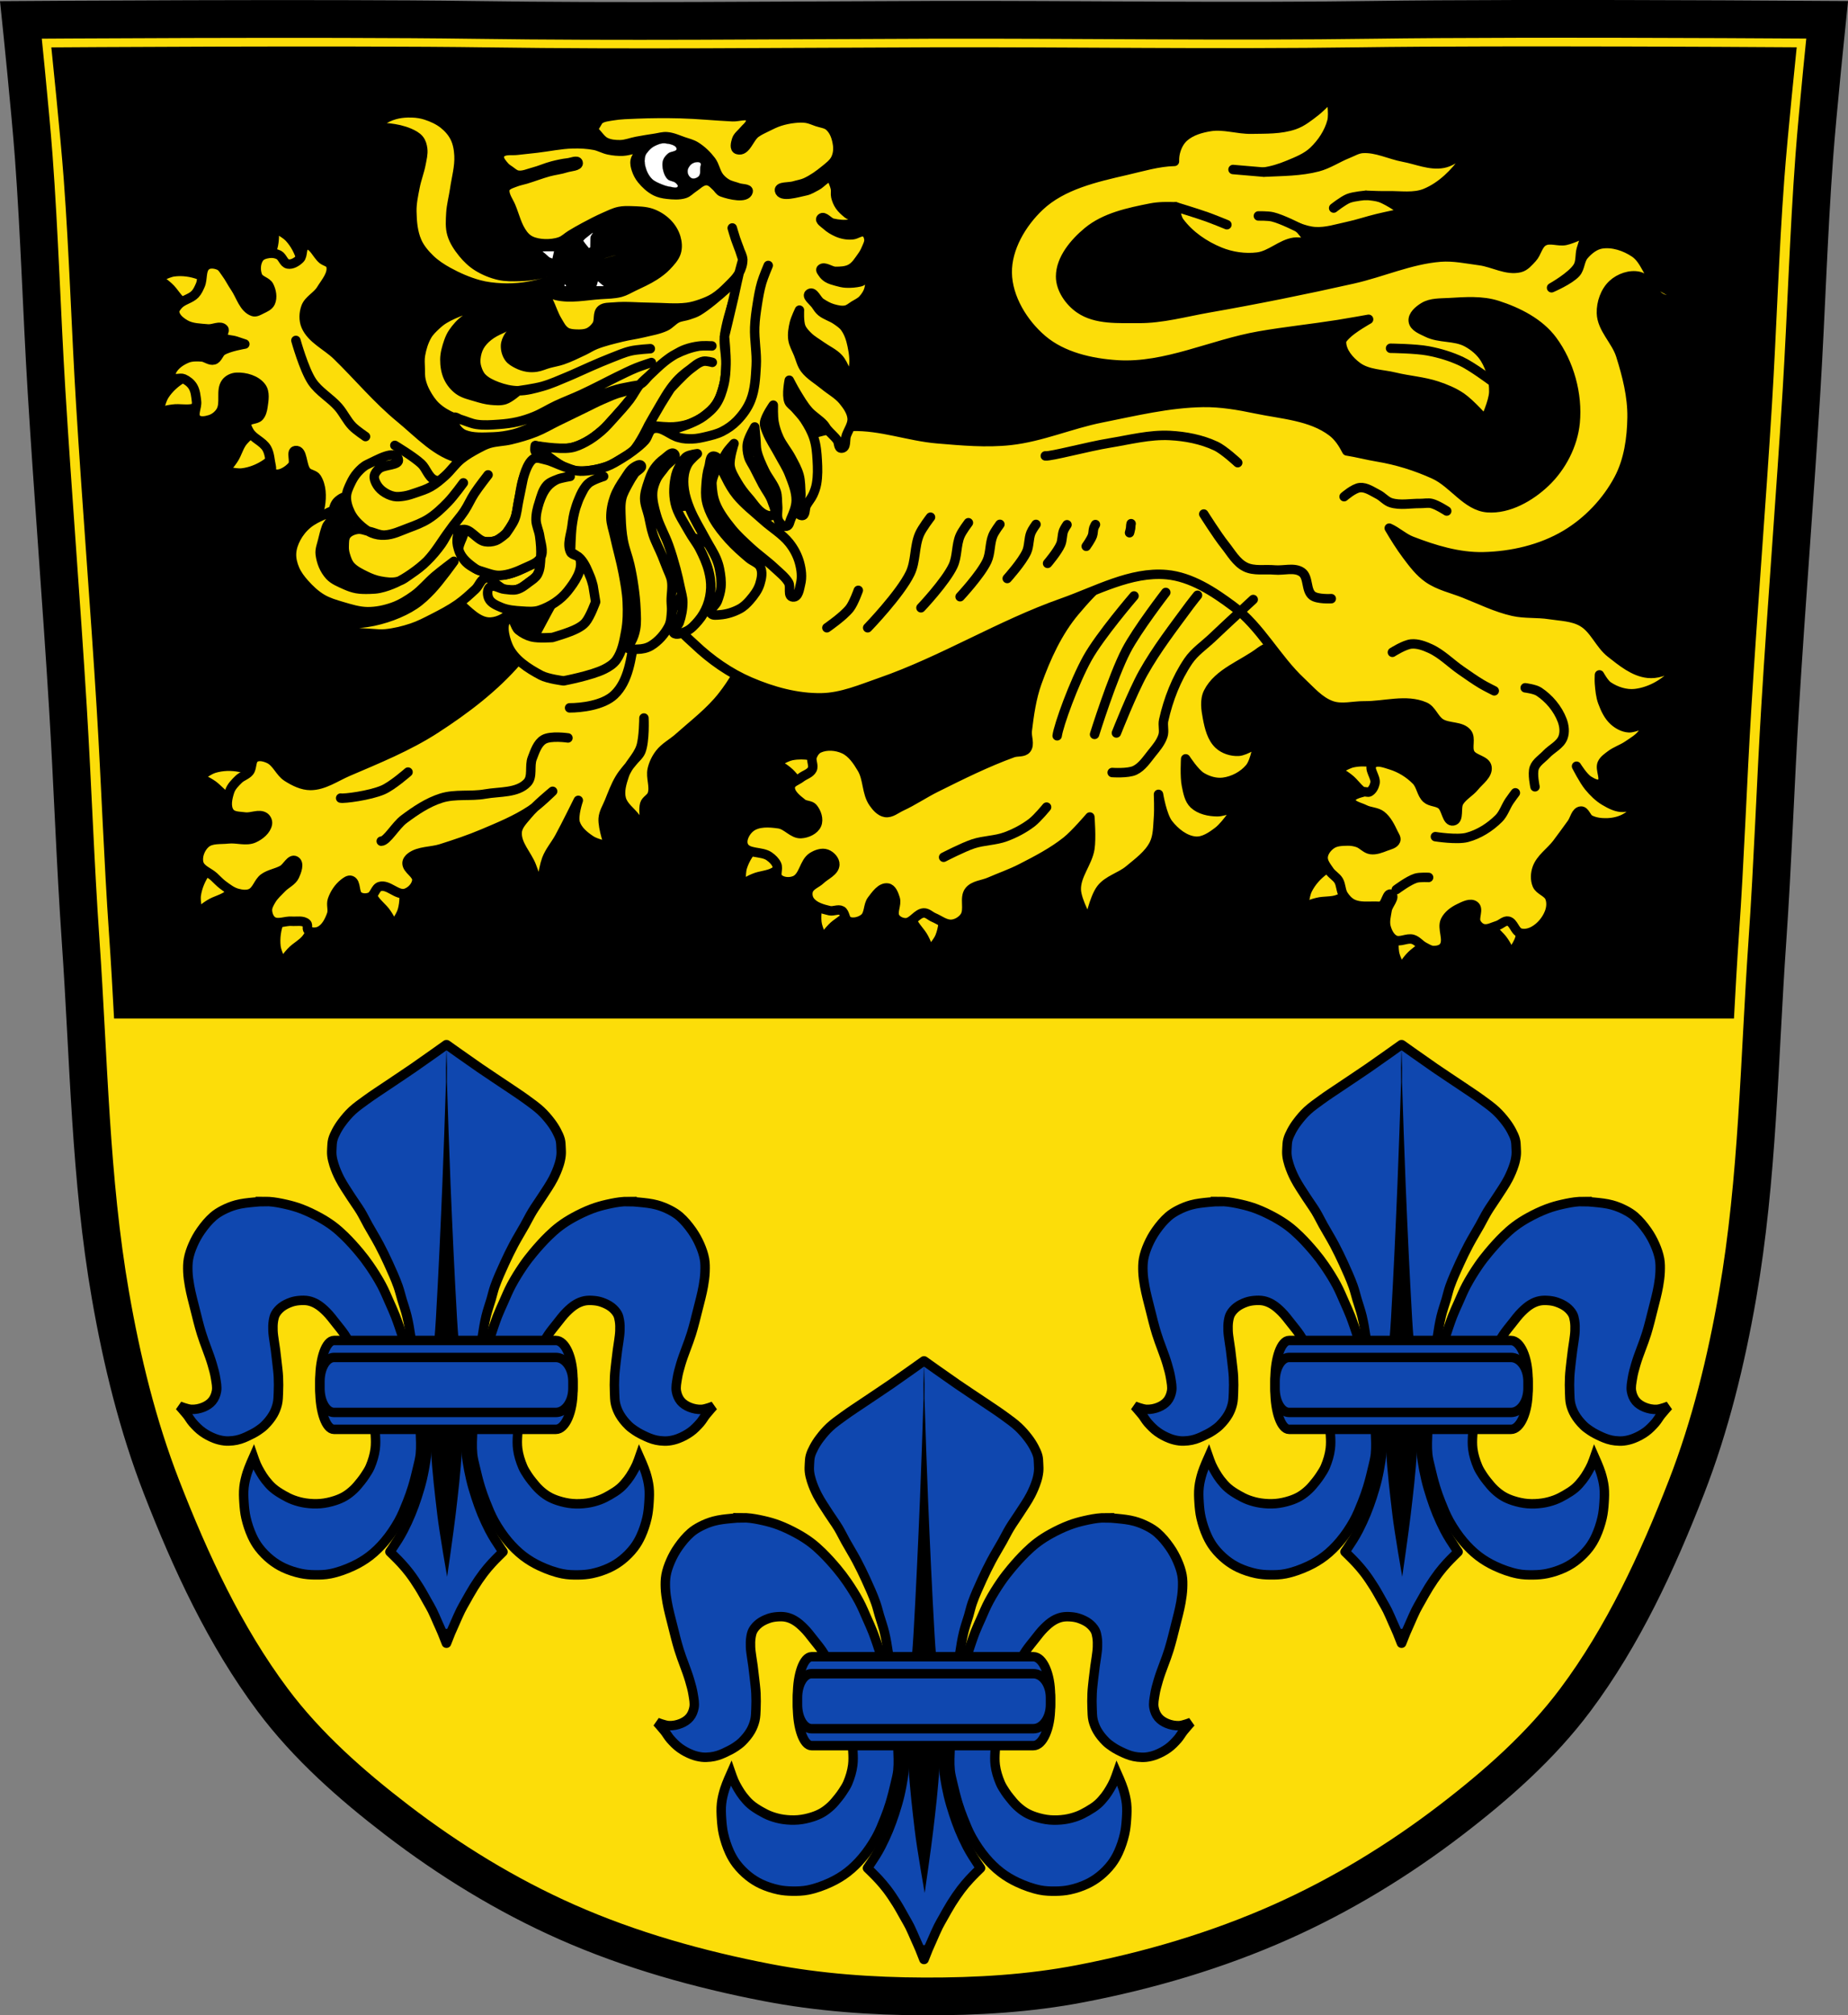 <?xml version="1.0" encoding="UTF-8" standalone="no"?><svg xmlns="http://www.w3.org/2000/svg" width="979.28" height="1067.6" viewBox="0 0 979.284 1067.603" xmlns:xlink="http://www.w3.org/1999/xlink"><rect x="0" y="0" width="979.284" height="1067.603" fill="#808080" stroke="none"/><defs><path id="0" d="m-1603.83 213.22c0 0-11.657 8.333-17.604 12.426-4.669 3.213-9.442 6.333-14.15 9.522-3.53 2.389-7.156 4.709-10.551 7.185-2.605 1.902-5.318 3.776-7.571 5.88-2.01 1.869-3.684 3.89-5.253 5.951-1.195 1.569-2.25 3.211-3.123 4.88-.774 1.48-1.492 2.974-1.893 4.521-.359 1.388-.395 2.805-.473 4.213-.075 1.369-.152 2.753 0 4.118.182 1.636.576 3.253 1.089 4.856.808 2.528 1.866 5.04 3.123 7.474 1.732 3.359 3.975 6.568 6.06 9.831 1.62 2.537 3.476 5.01 5.02 7.57 1.412 2.348 2.557 4.769 3.88 7.141 1.938 3.47 4.063 6.886 5.915 10.379 1.725 3.252 3.321 6.528 4.827 9.831 1.844 4.046 3.69 8.091 5.158 12.211.814 2.282 1.353 4.624 2.034 6.927.875 2.959 1.932 5.875 2.65 8.855.88 3.655 1.498 7.358 2.034 11.05.351 2.409.521 4.821.757 7.239.277 2.833.653 5.665.947 8.498h34.498c.293-2.834.67-5.666.947-8.498.236-2.416.406-4.827.757-7.239.537-3.687 1.155-7.39 2.034-11.05.717-2.979 1.774-5.896 2.65-8.855.681-2.303 1.174-4.645 1.987-6.927 1.468-4.118 3.315-8.166 5.159-12.211 1.506-3.304 3.102-6.58 4.827-9.831 1.852-3.492 3.978-6.909 5.915-10.379 1.324-2.372 2.516-4.794 3.928-7.141 1.541-2.56 3.35-5.03 4.969-7.57 2.083-3.262 4.372-6.471 6.104-9.831 1.257-2.438 2.316-4.947 3.123-7.474.512-1.602.858-3.219 1.041-4.856.152-1.365.075-2.749 0-4.118-.079-1.408-.066-2.826-.425-4.213-.401-1.549-1.118-3.043-1.893-4.521-.873-1.668-1.928-3.311-3.123-4.88-1.569-2.06-3.294-4.082-5.297-5.951-2.26-2.104-4.919-3.977-7.524-5.88-3.397-2.479-6.976-4.8-10.506-7.185-4.707-3.186-9.53-6.306-14.197-9.522-5.946-4.092-17.652-12.426-17.652-12.426h-.189z" stroke-linejoin="round" stroke="#000" stroke-width="5" fill="#0f47af"/><path id="1" d="m-1612.55 404.77c.133 2.325.24 4.665.242 6.994 0 2.853-.069 5.723-.412 8.543-.182 1.502-.631 2.915-.872 4.404-.474 2.926-.649 5.926-1.114 8.854-.532 3.347-1.133 6.692-1.913 9.957-.767 3.208-1.705 6.352-2.713 9.451-.966 2.969-2.024 5.895-3.197 8.742-1.218 2.958-2.558 5.835-3.997 8.632-.892 1.732-1.855 3.392-2.858 5.02-1.375 2.24-4.312 6.529-4.312 6.529 0 0 4.01 3.873 5.911 5.954 1.548 1.695 3.065 3.444 4.482 5.312 1.771 2.337 3.421 4.816 5.01 7.348 1.573 2.5 2.989 5.147 4.457 7.747.863 1.53 1.773 3.037 2.567 4.626 1.064 2.12 1.956 4.345 2.931 6.529.805 1.803 1.632 3.588 2.398 5.427.749 1.79 2.156 5.445 2.156 5.445 0 0 .026-2.774.048-5.113.023 2.339.048 5.113.048 5.113 0 0 1.407-3.655 2.156-5.445.767-1.831 1.593-3.615 2.398-5.427.975-2.184 1.894-4.41 2.955-6.529.795-1.589 1.679-3.096 2.543-4.626 1.468-2.6 2.909-5.247 4.481-7.747 1.593-2.532 3.267-5.01 5.04-7.348 1.416-1.868 2.909-3.615 4.456-5.312 1.9-2.08 5.886-5.954 5.886-5.954 0 0-2.912-4.29-4.288-6.529-1-1.633-1.991-3.292-2.882-5.02-1.439-2.797-2.778-5.674-3.996-8.632-1.173-2.848-2.207-5.774-3.17-8.742-1.01-3.099-1.947-6.243-2.713-9.451-.781-3.269-1.406-6.613-1.938-9.957-.465-2.928-.64-5.928-1.114-8.854-.241-1.489-.69-2.902-.872-4.404-.342-2.82-.388-5.691-.388-8.543 0-2.329.11-4.67.242-6.994h-17.658z" stroke-linejoin="round" stroke="#000" stroke-width="5" fill="#0f47af"/><path id="2" d="m-1663.32 369.92c-4.135 0-7.455 9.114-7.455 20.492v6.02c0 11.378 3.316 20.578 7.455 20.578h45.564 13.54 58.43c5.03 0 9.07-9.201 9.07-20.578v-6.02c0-11.378-4.04-20.492-9.07-20.492h-58.31-13.826-45.42z" stroke="#000" stroke-linecap="round" stroke-width="5" fill="#0f47af"/></defs><g transform="translate(114.64 16.498)"><path d="m684.83-6.473c-26.17.053-51.02.198-70.798.478-79.11 1.122-156.7-.214-235.05 0-2.653.007-5.305.036-7.958.043-78.35.214-155.94 1.122-235.05 0-79.11-1.122-239.53 0-239.53 0 0 0 4.995 48.18 6.784 72.32 3.067 41.38 4.256 82.87 6.784 124.29 3.405 55.766 7.902 111.49 11.307 167.25 2.529 41.41 3.91 82.9 6.784 124.29 4.346 62.59 5.02 125.75 15.786 187.56 6.02 34.562 14.418 68.979 27.14 101.67 15.355 39.473 33.473 78.71 58.839 112.63 18.288 24.456 41.648 45.04 65.884 63.62 27.747 21.272 57.962 39.816 89.93 53.968 33.818 14.97 69.917 25.08 106.24 32.09 27.334 5.278 55.35 7.255 83.19 7.349 27.662.094 55.55-1.52 82.71-6.741 36.46-7.01 72.54-17.626 106.46-32.746 31.934-14.235 62.23-32.696 89.98-53.968 24.24-18.58 47.595-39.17 65.884-63.62 25.365-33.919 43.484-73.16 58.839-112.63 12.718-32.695 21.12-67.16 27.14-101.72 10.762-61.814 11.44-124.97 15.786-187.56 2.874-41.39 4.256-82.87 6.784-124.29 3.405-55.766 7.902-111.44 11.307-167.21 2.529-41.41 3.717-82.909 6.784-124.29 1.79-24.14 6.784-72.32 6.784-72.32 0 0-90.24-.636-168.73-.478" fill="#fcdd09"/><path d="m684.83-6.473c-26.17.053-51.02.198-70.798.478-79.11 1.122-156.7-.214-235.05 0-2.653.007-5.305.036-7.958.043-78.35.214-155.94 1.122-235.05 0-79.11-1.122-239.53 0-239.53 0 0 0 4.995 48.18 6.784 72.32 3.067 41.38 4.256 82.87 6.784 124.29 3.405 55.766 7.902 111.49 11.307 167.25 2.529 41.41 3.91 82.9 6.784 124.29 4.346 62.59 5.02 125.75 15.786 187.56 6.02 34.562 14.418 68.979 27.14 101.67 15.355 39.473 33.473 78.71 58.839 112.63 18.288 24.456 41.648 45.04 65.884 63.62 27.747 21.272 57.962 39.816 89.93 53.968 33.818 14.97 69.917 25.08 106.24 32.09 27.334 5.278 55.35 7.255 83.19 7.349 27.662.094 55.55-1.52 82.71-6.741 36.46-7.01 72.54-17.626 106.46-32.746 31.934-14.235 62.23-32.696 89.98-53.968 24.24-18.58 47.595-39.17 65.884-63.62 25.365-33.919 43.484-73.16 58.839-112.63 12.718-32.695 21.12-67.16 27.14-101.72 10.762-61.814 11.44-124.97 15.786-187.56 2.874-41.39 4.256-82.87 6.784-124.29 3.405-55.766 7.902-111.44 11.307-167.21 2.529-41.41 3.717-82.909 6.784-124.29 1.79-24.14 6.784-72.32 6.784-72.32 0 0-90.24-.636-168.73-.478z" fill="none" stroke="#000" stroke-width="20"/><path d="m703.18 8.07c-9.644-.002-19.302.004-28.783.023v.002c-25.284.051-49.3.189-68.41.459-76.44 1.081-151.42-.206-227.14 0-2.563.007-5.128.036-7.691.043-75.71.206-150.69 1.081-227.13 0-76.44-1.081-231.46 0-231.46 0 0 0 4.825 46.39 6.555 69.64 2.964 39.844 4.113 79.8 6.557 119.68 3.29 53.698 7.636 107.35 10.926 161.05 2.443 39.879 3.778 79.82 6.555 119.68 1.029 14.774 1.845 29.582 2.645 44.39h858.41c.801-14.84 1.617-29.676 2.648-44.48 2.777-39.857 4.111-79.8 6.555-119.68 3.29-53.698 7.636-107.31 10.926-161.01 2.443-39.879 3.593-79.83 6.557-119.68 1.729-23.25 6.555-69.64 6.555-69.64 0 0-66.76-.469-134.27-.484"/><g transform="translate(-1.891)"><g transform="translate(2233.69 323.68)"><use xlink:href="#0"/><use id="6" xlink:href="#3"/><use xlink:href="#1"/><use id="7" xlink:href="#4"/><use xlink:href="#2"/><use id="8" xlink:href="#5"/></g><g transform="translate(1727.57 323.68)"><use xlink:href="#0"/><use xlink:href="#6"/><use xlink:href="#1"/><use xlink:href="#7"/><use xlink:href="#2"/><use xlink:href="#8"/></g></g><g transform="translate(1978.74 491.22)"><use xlink:href="#0"/><path d="m-1699.87 296.3c-1.995 0-3.973.175-5.956.364-3.141.3-6.309.611-9.346 1.43-2.445.658-4.811 1.62-7.04 2.775-1.803.934-3.556 2.02-5.068 3.336-2.535 2.212-4.667 4.825-6.581 7.54-1.638 2.322-3.02 4.821-4.147 7.4-1.064 2.433-1.964 4.974-2.436 7.569-.408 2.243-.415 4.537-.33 6.812.097 2.531.479 5.04.921 7.54.745 4.203 1.892 8.355 2.928 12.503 1.053 4.226 2.075 8.445 3.357 12.612 1.685 5.48 4.04 10.762 5.66 16.254.735 2.487 1.448 5.01 1.843 7.569.349 2.255.857 4.564.461 6.812-.329 1.861-1.072 3.731-2.304 5.214-1.174 1.416-2.832 2.478-4.574 3.196-2 .825-4.269 1.277-6.45 1.178-2.18-.1-6.285-1.738-6.285-1.738 0 0 2.719 3.03 3.981 4.625 1.078 1.364 1.909 2.923 3.06 4.233 1.526 1.735 3.17 3.423 5.068 4.794 1.963 1.421 4.164 2.588 6.45 3.476 1.662.646 3.416 1.084 5.2 1.29 1.496.172 3.01.108 4.508-.057 1.324-.144 2.653-.411 3.916-.813 2.296-.73 4.455-1.789 6.581-2.888 1.01-.521 1.998-1.102 2.928-1.738 1.177-.805 2.351-1.642 3.357-2.635 1.767-1.747 3.378-3.681 4.607-5.803 1.01-1.746 1.74-3.637 2.205-5.579.459-1.919.47-3.922.559-5.887.127-2.804.134-5.605 0-8.41-.127-2.67-.502-5.33-.79-7.989-.231-2.132-.472-4.265-.757-6.391-.208-1.551-.489-3.101-.691-4.654-.236-1.812-.562-3.615-.626-5.436-.061-1.767-.061-3.552.231-5.298.207-1.241.466-2.505 1.086-3.615.778-1.398 1.934-2.644 3.225-3.645 1.486-1.152 3.237-1.968 5.03-2.607 1.323-.47 2.74-.743 4.147-.869 1.678-.151 3.419-.195 5.068.14 1.567.318 3.074.947 4.443 1.738 1.856 1.072 3.456 2.529 4.969 4.01 1.973 1.929 3.582 4.168 5.297 6.306 1.549 1.93 3.117 3.852 4.508 5.887 1.2 1.755 2.238 3.597 3.291 5.436 1.121 1.959 2.194 3.94 3.225 5.943 1.383 2.685 2.797 5.361 3.982 8.127 1.077 2.517 2.058 5.092 2.831 7.709.76 2.573 1.357 5.178 1.777 7.821.343 2.162.471 4.348.593 6.531.087 1.474.066 2.953.099 4.429.105 4.815.96 9.682.362 14.46-.408 3.258-1.378 6.457-2.665 9.503-.692 1.639-1.721 3.151-2.699 4.654-.683 1.051-1.415 2.044-2.205 3.03-1.229 1.531-2.465 3.083-3.916 4.429-1.403 1.301-2.908 2.521-4.574 3.504-1.629.962-3.416 1.712-5.233 2.299-2.476.798-5.063 1.378-7.667 1.598-2.647.224-5.336.1-7.964-.281-2.223-.321-4.418-.912-6.516-1.682-1.874-.688-3.649-1.613-5.364-2.607-1.904-1.103-3.78-2.274-5.429-3.7-1.497-1.295-2.775-2.801-3.982-4.345-.971-1.241-1.8-2.579-2.6-3.924-.784-1.32-1.511-2.671-2.139-4.064-.596-1.323-1.547-4.064-1.547-4.064 0 0-2.464 5.529-3.357 8.41-.764 2.468-1.395 5.01-1.678 7.569-.297 2.691-.178 5.427 0 8.127.179 2.726.435 5.462 1.053 8.127.759 3.273 1.82 6.511 3.225 9.587.999 2.187 2.205 4.297 3.686 6.224 1.809 2.352 3.939 4.512 6.285 6.391 2.055 1.646 4.302 3.073 6.713 4.205 2.909 1.365 6.05 2.383 9.214 3.055 2.405.51 4.873.694 7.339.729 2.765.039 5.587-.044 8.293-.588 4.14-.833 8.145-2.298 11.946-4.064 3.154-1.467 6.156-3.257 8.885-5.354 2.945-2.263 5.592-4.905 7.964-7.709 2.817-3.331 5.25-6.971 7.371-10.736 1.831-3.252 3.191-6.73 4.574-10.176 1.033-2.574 1.956-5.175 2.764-7.821 1.068-3.495 1.943-7.04 2.764-10.596.522-2.262 1.151-4.53 1.383-6.84.41-4.095.14-8.223 0-12.334-.115-3.368-.453-6.729-.691-10.09-.147-2.081-.225-4.177-.461-6.251-.284-2.504-.714-4.972-1.152-7.457-.591-3.351-1.19-6.727-2.01-10.04-.538-2.178-1.236-4.303-1.909-6.448-.997-3.184-2.055-6.342-3.126-9.503-1.249-3.687-2.439-7.411-3.85-11.05-.934-2.403-2.01-4.761-3.06-7.121-1.389-3.114-2.661-6.265-4.278-9.279-1.929-3.597-4.127-7.08-6.45-10.456-1.616-2.352-3.358-4.64-5.2-6.84-2.542-3.037-5.181-5.991-8.03-8.774-1.887-1.843-3.866-3.615-5.99-5.214-2.248-1.689-4.661-3.203-7.14-4.569-3.199-1.762-6.499-3.359-9.938-4.654-2.582-.971-5.26-1.718-7.964-2.327-2.974-.669-5.999-1.27-9.05-1.458-.663-.04-1.343-.056-2.01-.057zm192.27 0c-.665 0-1.311.015-1.974.057-3.05.187-6.076.788-9.05 1.458-2.703.608-5.381 1.355-7.964 2.327-3.439 1.294-6.772 2.892-9.971 4.654-2.48 1.365-4.86 2.88-7.108 4.569-2.127 1.596-4.101 3.37-5.99 5.214-2.848 2.783-5.487 5.736-8.03 8.774-1.841 2.2-3.616 4.485-5.232 6.84-2.323 3.38-4.488 6.86-6.417 10.456-1.616 3.01-2.889 6.165-4.278 9.279-1.053 2.359-2.16 4.717-3.094 7.121-1.411 3.634-2.568 7.358-3.817 11.05-1.071 3.162-2.127 6.315-3.126 9.503-.672 2.144-1.404 4.27-1.942 6.448-.817 3.308-1.384 6.684-1.974 10.04-.438 2.484-.868 4.952-1.152 7.457-.236 2.074-.313 4.17-.461 6.251-.239 3.363-.576 6.723-.691 10.09-.14 4.111-.41 8.239 0 12.334.231 2.305.859 4.577 1.383 6.84.821 3.554 1.696 7.101 2.764 10.596.809 2.646 1.731 5.246 2.764 7.821 1.383 3.445 2.743 6.924 4.574 10.176 2.117 3.766 4.554 7.406 7.371 10.736 2.371 2.804 5.02 5.446 7.964 7.709 2.729 2.097 5.73 3.888 8.885 5.354 3.799 1.767 7.805 3.231 11.945 4.064 2.705.544 5.495.628 8.26.588 2.464-.035 4.966-.219 7.371-.729 3.17-.672 6.272-1.691 9.181-3.055 2.411-1.131 4.69-2.558 6.746-4.205 2.346-1.878 4.476-4.04 6.285-6.391 1.48-1.926 2.686-4.04 3.686-6.224 1.406-3.076 2.466-6.315 3.225-9.587.618-2.668.874-5.4 1.053-8.127.178-2.709.298-5.436 0-8.127-.282-2.558-.914-5.1-1.678-7.569-.892-2.88-3.357-8.41-3.357-8.41 0 0-.951 2.741-1.547 4.064-.628 1.393-1.354 2.745-2.139 4.064-.799 1.346-1.629 2.684-2.6 3.924-1.208 1.543-2.484 3.05-3.982 4.345-1.649 1.426-3.558 2.597-5.463 3.7-1.714.994-3.49 1.919-5.364 2.607-2.097.77-4.293 1.361-6.516 1.682-2.627.379-5.318.504-7.964.281-2.604-.221-5.159-.799-7.634-1.598-1.816-.586-3.603-1.337-5.233-2.299-1.665-.983-3.17-2.204-4.574-3.504-1.451-1.346-2.686-2.898-3.916-4.429-.789-.983-1.554-1.976-2.238-3.03-.977-1.502-1.973-3.01-2.665-4.654-1.287-3.046-2.29-6.245-2.699-9.503-.598-4.783.29-9.649.395-14.46.033-1.476-.022-2.955.066-4.429.121-2.183.282-4.369.626-6.531.419-2.642.985-5.248 1.744-7.821.773-2.616 1.786-5.191 2.863-7.709 1.185-2.769 2.599-5.444 3.982-8.127 1.032-2 2.07-3.984 3.191-5.943 1.053-1.839 2.127-3.683 3.323-5.436 1.392-2.034 2.96-3.957 4.508-5.887 1.716-2.139 3.325-4.377 5.297-6.306 1.513-1.48 3.113-2.937 4.969-4.01 1.369-.79 2.875-1.419 4.443-1.738 1.649-.335 3.389-.291 5.068-.14 1.407.126 2.791.399 4.113.869 1.797.639 3.581 1.455 5.068 2.607 1.291 1 2.446 2.247 3.225 3.645.619 1.111.845 2.375 1.053 3.615.292 1.746.291 3.532.231 5.298-.063 1.824-.356 3.624-.593 5.436-.202 1.552-.483 3.102-.691 4.654-.285 2.126-.559 4.259-.79 6.391-.286 2.659-.629 5.319-.757 7.989-.134 2.804-.127 5.605 0 8.41.09 1.965.067 3.968.526 5.887.465 1.941 1.227 3.833 2.238 5.579 1.228 2.121 2.84 4.056 4.607 5.803 1 .993 2.179 1.831 3.357 2.635.931.636 1.888 1.217 2.896 1.738 2.127 1.099 4.318 2.157 6.614 2.888 1.263.402 2.56.668 3.883.813 1.496.163 3.045.229 4.542.057 1.783-.205 3.537-.644 5.2-1.29 2.286-.888 4.486-2.055 6.45-3.476 1.894-1.371 3.509-3.058 5.03-4.794 1.152-1.31 1.982-2.869 3.06-4.233 1.263-1.597 3.982-4.625 3.982-4.625 0 0-4.073 1.638-6.253 1.738-2.181.1-4.448-.352-6.45-1.178-1.742-.719-3.433-1.781-4.607-3.196-1.231-1.484-1.975-3.352-2.304-5.214-.396-2.248.113-4.557.461-6.812.395-2.556 1.108-5.082 1.843-7.569 1.624-5.497 4.01-10.782 5.693-16.254 1.282-4.169 2.3-8.389 3.357-12.612 1.037-4.147 2.185-8.299 2.928-12.503.442-2.498.792-5.01.889-7.54.086-2.275.112-4.569-.296-6.812-.472-2.594-1.372-5.136-2.436-7.569-1.128-2.58-2.509-5.078-4.147-7.4-1.914-2.718-4.047-5.328-6.581-7.54-1.511-1.319-3.265-2.402-5.068-3.336-2.23-1.155-4.598-2.116-7.04-2.775-3.037-.818-6.204-1.129-9.345-1.43-1.983-.189-3.995-.365-5.99-.364z" fill="#0f47af" stroke="#000" stroke-width="5" id="3"/><use xlink:href="#1"/><path d="m-1603.38 495.09c0 0-4.087-23.22-5.243-33.1-1.278-10.926-2.631-21.975-3.321-34.19-.436-7.727-.648-16.01-.466-23.994.364-15.952 2.198-30.16 3.089-45.577 1.358-23.502 2.436-47.39 3.427-71.36.651-15.741 1.383-37.547 1.904-53.619l-.084-18.365c0 0 .241 7.359.338 10.411.097-3.053.338-10.411.338-10.411l-.084 18c.519 16.02 1.246 38.08 1.904 53.974.991 23.967 2.089 47.856 3.448 71.36.891 15.411 2.702 29.629 3.066 45.577.182 7.983-.028 16.263-.465 23.994-.69 12.208-2.042 23.257-3.321 34.19-1.156 9.876-4.528 33.1-4.528 33.1l-.357-208.57z" id="4"/><use xlink:href="#2"/><path d="m-1663.32 378.91c-4.135 0-7.455 5.637-7.455 12.675v3.726c0 7.04 3.316 12.728 7.455 12.728h45.564 13.54 58.43c5.03 0 9.07-5.691 9.07-12.728v-3.726c0-7.04-4.04-12.675-9.07-12.675h-58.31-13.826-45.42z" fill="#0f47af" stroke="#000" stroke-linecap="round" stroke-width="5" id="5"/></g><g transform="matrix(1.039 0 0 1.04 512.51-274.47)" stroke="#000"><g transform="translate(-484.11 251.01)" stroke-width="4.81"><g fill="#fcdd09" stroke-linejoin="round"><path d="m289.25 381.47c-1.657 0-3.3.129-4.906.438-3.745.72-9.255 4.634-10.344 4.906 0 0 2.602-.144 3.813.25 1.627.53 2.995 1.665 4.344 2.719 2.881 2.251 4.716 5.784 7.875 7.625 3.596 2.095 7.858 3.931 12 3.531 2.544-.245 5.716-1.208 6.781-3.531 1.321-2.88-.277-6.7-2.156-9.25-2.123-2.88-5.829-4.39-9.25-5.438-2.607-.798-5.394-1.232-8.156-1.25zm-11.438 40.469c-.858-.017-1.715.048-2.5.156-3.544.489-6.664 3.03-9.219 5.531-3.115 3.054-5.615 6.906-6.938 11.06-1.157 3.634-.375 10.351-.656 11.438 0 0 1.138-2.344 2.063-3.219 1.243-1.176 2.899-1.85 4.469-2.531 3.354-1.456 7.342-1.385 10.469-3.281 3.558-2.158 7.216-5.01 8.844-8.844 1-2.352 1.657-5.61.125-7.656-1.424-1.902-4.082-2.606-6.656-2.656zm33.469 21.16c-2.067.132-4.245 1-5.938 2.031-3.059 1.856-4.901 5.405-6.25 8.719-1.645 4.04-2.406 8.597-1.969 12.938.382 3.795 3.764 9.642 3.938 10.75 0 0 .124-2.611.625-3.781.674-1.573 1.924-2.845 3.094-4.094 2.5-2.668 6.165-4.175 8.281-7.156 2.408-3.394 4.621-7.464 4.594-11.625-.017-2.556-.688-5.824-2.906-7.094-1.031-.59-2.229-.767-3.469-.688zm39.12 3.938c-.393.005-.803.062-1.188.156-2.482.611-4.03 3.547-4.75 6-1.169 3.994-.134 8.513 1.25 12.438 1.216 3.448 4.329 5.935 6 9.188.782 1.522 1.628 3.084 1.844 4.781.16 1.263-.438 3.781-.438 3.781.471-1.018 5.341-5.675 6.75-9.219 1.612-4.053 2.129-8.664 1.656-13-.387-3.557-1.194-7.469-3.625-10.09-1.884-2.034-4.749-4.066-7.5-4.03z"/><path d="m465.98 279.28c-14.977 5.05-27.17 17.13-37.33 29.25-8.772 10.467-14.627 23.318-19.241 36.17-2.83 7.884-3.991 16.312-5 24.628-.372 3.059 1.53 6.822-.385 9.235-1.489 1.877-4.673 1.108-6.927 1.924-13.496 4.885-26.395 11.32-39.25 17.701-6.02 2.986-11.6 6.815-17.701 9.62-2.619 1.204-5.235 3.535-8.08 3.079-2.611-.419-4.653-2.828-6.157-5-3.461-5-2.678-12.08-5.772-17.317-2.308-3.908-5.106-8.122-9.235-10.01-3.853-1.757-8.845-2.14-12.699-.385-1.659.756-2.85 2.516-3.463 4.233-.733 2.054.986 4.597 0 6.542-1.078 2.128-3.903 2.75-5.772 4.233-1.853 1.47-5.112 2.269-5.387 4.618-.406 3.466 3.429 6.29 6.157 8.466 1.527 1.219 4.137.808 5.387 2.309 1.853 2.223 3.088 5.817 1.924 8.466-1.248 2.84-4.982 4.466-8.08 4.618-4.072.199-7.126-4.412-11.16-5-4.864-.712-10.774-1.134-14.623 1.924-2.574 2.045-4.776 6.221-3.463 9.235 1.883 4.324 9.223 2.679 13.08 5.387 1.561 1.095 3.063 2.495 3.848 4.233.956 2.117-.852 5.264.77 6.927 1.989 2.039 5.841 2.26 8.466 1.154 4.563-1.921 4.682-9.257 8.851-11.929 2.097-1.344 4.971-2.39 7.311-1.539 2.146.78 4.34 3.106 4.233 5.387-.166 3.535-4.759 5.246-7.311 7.696-1.967 1.888-5.209 2.83-6.157 5.387-.631 1.701-.291 3.916.77 5.387 2.18 3.02 6.376 4.146 10.01 5 1.997.472 4.356-.983 6.157 0 1.874 1.023 1.502 4.545 3.463 5.387 2.52 1.082 5.953.189 8.08-1.539 2.589-2.103 1.811-6.595 3.848-9.235 2.069-2.681 4.733-6.662 8.08-6.157 2.182.329 3.175 3.286 3.848 5.387.979 3.054-1.686 6.892 0 9.62 1.056 1.708 3.38 2.727 5.387 2.694 3.501-.057 5.736-4.89 9.235-5 1.836-.059 3.308 1.601 5 2.309 3.034 1.267 5.96 3.747 9.235 3.463 2.52-.219 5.099-1.77 6.542-3.848 2.526-3.638-.419-9.595 2.309-13.08 2.335-2.986 6.916-3.102 10.39-4.618 5.372-2.345 10.943-4.258 16.16-6.927 7.991-4.086 16.06-8.274 23.09-13.853 4.476-3.553 11.929-12.314 11.929-12.314 0 0 .863 10.844 0 16.16-1.17 7.207-7.098 13.481-6.927 20.78.142 6.05 6.542 16.932 6.542 16.932 0 0 2.405-12.474 6.157-17.317 3.508-4.528 9.847-5.942 14.238-9.62 4.659-3.903 9.958-7.659 12.699-13.08 2.111-4.178 1.923-9.188 2.309-13.853.317-3.835 0-11.544 0-11.544 0 0 1.761 10.848 5 15.01 3.368 4.322 8.391 8.414 13.853 8.851 4.181.334 8.212-2.456 11.544-5 4.568-3.491 10.775-13.468 10.775-13.468 0 0-7.265 3.485-11.16 3.463-4.178-.023-8.875-.997-11.929-3.848-2.524-2.357-3.147-6.238-3.848-9.62-.912-4.398-.385-13.468-.385-13.468 0 0 4.582 7.117 8.08 9.235 3.273 1.982 7.365 3.191 11.16 2.694 5.065-.663 10.204-3.382 13.468-7.311 2.929-3.526 4.233-13.08 4.233-13.08 0 0-6.337 4.436-10.01 4.618-3.525.175-7.422-1.059-10.01-3.463-3.575-3.328-4.861-8.67-5.772-13.468-.814-4.286-1.584-9.19.385-13.08 5.071-10.03 17.602-13.982 26.552-20.78 2.411-1.831 5.996-2.661 7.311-5.387 3.01-6.243 1.725-14.313-.77-20.78-2.654-6.88-8.05-12.922-14.238-16.932-6.269-4.062-14.158-5.07-21.549-6.157-9.265-1.362-19.218-3.379-28.09-.385z"/><path d="m-3.813 387.34c-2.212.082-4.412.431-6.5 1.063-3.651 1.104-8.727 5.554-9.781 5.938 0 0 2.568-.392 3.813-.125 1.673.359 3.175 1.341 4.625 2.25 3.098 1.941 5.293 5.277 8.625 6.781 3.793 1.712 8.203 3.107 12.281 2.281 2.505-.507 5.586-1.829 6.406-4.25 1.016-3-.992-6.626-3.125-8.969-2.409-2.645-6.239-3.749-9.75-4.438-2.14-.419-4.382-.613-6.594-.531zm1.344 45.938c-1.292.071-2.584.335-3.719.688-3.416 1.063-6.078 4.079-8.188 6.969-2.571 3.524-4.408 7.745-5.03 12.06-.545 3.775 1.349 10.257 1.25 11.375 0 0 .731-2.485 1.5-3.5 1.034-1.364 2.563-2.289 4-3.219 3.07-1.986 7.01-2.586 9.781-4.969 3.156-2.712 6.272-6.112 7.25-10.156.601-2.484.721-5.827-1.125-7.594-1.43-1.369-3.566-1.775-5.719-1.656zm76.41 1.469c-.594.011-1.192.109-1.75.313-2.401.877-3.615 3.984-4.063 6.5-.729 4.097.761 8.467 2.563 12.219 1.583 3.296 4.955 5.417 6.969 8.469.943 1.428 1.976 2.898 2.375 4.563.296 1.238-.031 3.813-.031 3.813.358-1.063 4.702-6.231 5.719-9.906 1.163-4.204 1.158-8.834.219-13.09-.771-3.494-1.986-7.311-4.688-9.656-1.944-1.688-4.737-3.267-7.313-3.219zm-38.906 20.5c-2.065.165-4.23 1.103-5.906 2.156-3.03 1.904-4.828 5.478-6.125 8.813-1.581 4.065-2.255 8.636-1.75 12.969.442 3.788 3.903 9.582 4.094 10.688 0 0 .08-2.603.563-3.781.649-1.584 1.881-2.889 3.03-4.156 2.458-2.707 6.118-4.298 8.188-7.313 2.355-3.431 4.498-7.496 4.406-11.656-.057-2.555-.793-5.828-3.03-7.06-1.04-.574-2.23-.755-3.469-.656z"/><path d="m163.52 301.9c-6.367 10.511-11.04 22.246-19.05 31.564-11.841 13.772-26.648 24.972-41.904 34.829-13.901 8.982-29.412 15.251-44.625 21.768-6.226 2.667-12.274 7.05-19.05 7.07-4.246.015-8.391-2.073-11.973-4.354-3.678-2.343-5.289-7.429-9.252-9.252-2.149-.988-5.061-1.784-7.07-.544-2.183 1.344-1.335 5.104-2.928 7.112-1.371 1.729-3.809 2.306-5.387 3.848-1.835 1.793-3.807 3.723-4.618 6.157-1.136 3.407-2.144 7.893 0 10.775 1.599 2.149 5.05 1.92 7.696 2.309 3.3.484 7.209-1.817 10.01 0 1.059.688 1.753 2.218 1.539 3.463-.568 3.309-3.863 5.94-6.927 7.311-3.982 1.783-8.748-.109-13.08.385-3.899.444-8.588-.271-11.544 2.309-2.659 2.32-4.345 6.588-3.463 10.01.862 3.342 5.141 4.606 7.696 6.927 1.546 1.404 2.935 2.997 4.618 4.233 2.27 1.667 4.592 3.502 7.311 4.233 2.23.599 4.831.969 6.927 0 3.056-1.413 3.842-5.684 6.542-7.696 2.809-2.093 6.571-2.509 9.62-4.233 2.323-1.314 4.203-5.905 6.542-4.618 2.25 1.238.693 5.364-.385 7.696-1.256 2.718-4.463 4-6.542 6.157-1.893 1.963-4.01 3.805-5.387 6.157-.965 1.644-2.039 3.484-1.924 5.387.121 2 .986 4.332 2.694 5.387 2.728 1.686 6.422-.239 9.62 0 2.587.193 5.799-.615 7.696 1.154.865.807-.128 2.693.77 3.463 1.463 1.256 4.03 1.202 5.772.385 3.16-1.479 4.991-5.177 6.157-8.466.816-2.3-.396-4.999.385-7.311 1.092-3.236 3.109-6.328 5.772-8.466 1.077-.865 2.562-2.043 3.848-1.539 2.778 1.087 1.38 6.405 3.848 8.08 1.595 1.083 3.98 1.096 5.772.385 2.278-.904 2.649-4.706 5-5.387 4.333-1.255 8.766 4.773 13.08 3.463 2.783-.844 5.47-3.649 5.772-6.542.353-3.37-5.077-5.463-5-8.851.027-1.21.954-2.356 1.924-3.079 4.267-3.179 10.318-2.631 15.392-4.233 7.274-2.296 14.525-4.725 21.549-7.696 8.295-3.509 16.731-6.961 24.24-11.929 4.096-2.709 11.16-9.62 11.16-9.62 0 0-9.04 7.42-12.699 11.929-2.176 2.682-5.133 5.406-5.387 8.851-.461 6.249 5.05 11.474 7.311 17.317 1.67 4.313 4.618 13.08 4.618 13.08 0 0 1.117-11.291 3.078-16.547 1.507-4.04 4.471-7.378 6.542-11.16 3.389-6.189 9.62-18.856 9.62-18.856 0 0-2.7 7.84-1.539 11.544 1.195 3.812 4.731 6.674 8.08 8.851 2.721 1.768 9.235 3.078 9.235 3.078 0 0-3.408-9.394-3.078-14.238.204-2.996 1.947-5.685 3.078-8.466 1.645-4.04 3.14-8.189 5.387-11.929 1.837-3.057 4.35-5.653 6.542-8.466 1.404-1.801 3.389-3.265 4.233-5.387 2.093-5.266 1.539-16.932 1.539-16.932 0 0-.022 9.963-1.539 14.623-1.744 5.355-6.659 9.288-8.466 14.623-1.286 3.797-2.573 8.06-1.539 11.929 1.038 3.892 4.896 6.397 7.311 9.62 2.2 2.936 6.542 8.851 6.542 8.851 0 0-3.323-10.667-1.924-15.777.555-2.029 3.171-3.01 3.848-5 1.363-4.01-.933-8.57 0-12.699.658-2.91 2.023-5.721 3.848-8.08 2.562-3.313 6.496-5.292 9.62-8.08 7.649-6.828 15.996-13.09 22.319-21.16 5.279-6.738 9.771-14.276 12.699-22.319 4.147-11.396 7.666-23.713 6.542-35.787-1.095-11.765-3.093-26.21-12.699-33.09-13.462-9.643-33.36-4.939-49.641-1.924-7.684 1.423-15.647 4.114-21.549 9.235-10.07 8.737-13.872 22.769-20.778 34.17z" stroke-linecap="round"/><path d="m575.34 385.03c-1.657.019-3.306.194-4.906.531-3.732.786-9.167 4.803-10.25 5.094 0 0 2.595-.185 3.813.188 1.636.501 3.039 1.627 4.406 2.656 2.92 2.2 4.84 5.684 8.03 7.469 3.632 2.031 7.897 3.785 12.03 3.313 2.539-.29 5.694-1.315 6.719-3.656 1.27-2.902-.389-6.671-2.313-9.188-2.173-2.842-5.905-4.294-9.344-5.281-2.621-.752-5.426-1.156-8.188-1.125zm-9.5 51.19c-3.577-.053-7.03 2-9.938 4.094-3.54 2.548-6.626 5.997-8.563 9.906-1.693 3.418-1.902 10.156-2.344 11.188 0 0 1.485-2.15 2.531-2.875 1.407-.975 3.126-1.376 4.781-1.813 3.536-.932 7.467-.286 10.844-1.688 3.844-1.595 7.874-3.835 10.06-7.375 1.344-2.174 2.517-5.308 1.313-7.563-1.493-2.794-5.52-3.828-8.688-3.875zm78.22 12.875c-.594.006-1.19.114-1.75.313-2.408.856-3.656 3.925-4.125 6.438-.764 4.091.7 8.483 2.469 12.25 1.554 3.31 4.919 5.462 6.906 8.531.93 1.437 1.928 2.926 2.313 4.594.286 1.241-.063 3.813-.063 3.813.367-1.06 4.732-6.208 5.781-9.875 1.2-4.194 1.246-8.826.344-13.09-.74-3.5-1.913-7.318-4.594-9.688-1.929-1.704-4.705-3.308-7.281-3.281zm-38.03 8.688c-2.406-.126-5.086 1.024-7.06 2.344-2.975 1.987-4.639 5.631-5.844 9-1.469 4.107-2.062 8.683-1.438 13 .546 3.774 4.185 9.463 4.406 10.563 0 0 .019-2.622.469-3.813.605-1.601 1.791-2.92 2.906-4.219 2.382-2.774 5.984-4.461 7.969-7.531 2.259-3.495 4.301-7.625 4.094-11.781-.127-2.553-.948-5.797-3.219-6.969-.704-.363-1.479-.552-2.281-.594z"/><path d="m559.34 46.34c0 0-5.116 5.342-8.03 7.594-3.332 2.574-6.735 5.322-10.719 6.688-6.932 2.376-14.517 2.08-21.844 2.219-7.01.133-14.08-2.449-21-1.344-4.747.758-9.768 2.198-13.375 5.375-2.299 2.025-3.779 5.05-4.469 8.03-.331 1.43-.436 2.884-.406 4.344-8.133.159-16.738 2.753-24.594 4.563-15.535 3.579-32.579 7.385-44.19 18.313-9.157 8.62-16.698 21.332-16.5 33.906.201 12.776 8.119 25.65 17.844 33.938 10.277 8.758 24.898 12.1 38.37 12.938 24.549 1.527 48.08-10.504 72.31-14.719 13.329-2.318 26.824-3.702 40.19-5.813 5.218-.824 15.594-2.688 15.594-2.688 0 0-8.346 4.659-11.594 8.06-.969 1.015-2.228 2.159-2.219 3.563.032 4.952 4.047 9.559 8.03 12.5 5.344 3.944 12.734 3.773 19.19 5.344 7.088 1.725 14.513 2.174 21.438 4.469 4.36 1.445 8.68 3.217 12.469 5.813 4.601 3.152 12.06 11.594 12.06 11.594 0 0 4.355-9.295 4.469-14.281.133-5.844-1.431-11.974-4.469-16.969-2.189-3.6-5.653-6.495-9.375-8.469-6.089-3.229-13.921-1.84-20.09-4.906-2.747-1.364-6.75-2.768-7.125-5.813-.364-2.953 2.806-5.572 5.344-7.125 3.735-2.285 8.567-1.996 12.938-2.25 8.181-.476 16.758-1.157 24.563 1.344 10.573 3.388 21.517 8.922 28.12 17.844 8.636 11.66 12.998 27.527 11.594 41.969-1.094 11.258-6.962 22.547-15.16 30.344-7.77 7.393-18.771 13.704-29.469 12.938-10.665-.765-17.49-12.533-27.22-16.969-9.206-4.198-19.05-7.27-29.03-8.906-4.973-.815-10.332-2.242-15.594-3.063-1.937-3.733-4.154-7.224-7.438-9.719-10.782-8.192-25.653-8.911-38.906-11.688-8.853-1.855-17.893-3.416-26.938-3.281-17.52.261-34.784 4.483-51.969 7.906-15.585 3.105-30.486 9.696-46.28 11.438-12.345 1.361-24.873.189-37.25-.844-14.618-1.22-28.891-6.765-43.553-6.309-10.278.319-20.16 4.074-30.2 6.309-6.185 1.377-13.501.481-18.5 4.375-10.244 7.98-17.27 21.597-17.969 34.563-.309 5.727 9.785 11.515 6.25 16.03-5.186 6.626-18.625-8.704-25.03-3.25-6.634 5.648 1.202 17.648-.813 26.12-.993 4.18-5.884 7.414-5.438 11.688.66 6.32 6.831 10.873 11.438 15.25 8.238 7.827 17.843 14.542 28.28 19.03 11.443 4.922 24.01 8.383 36.469 8.156 10.347-.188 20.254-4.483 30.03-7.875 31.87-11.06 60.927-29.28 92.75-40.469 17.317-6.089 34.873-16.05 53.16-14.406 12.557 1.127 24.06 8.705 34.16 16.25 13.756 10.275 21.852 26.599 34.406 38.31 4.821 4.498 9.366 9.993 15.594 12.156 5.237 1.819 11.11.065 16.656.125 10.295.111 21.437-3.645 30.875.469 3.51 1.53 4.737 6.179 7.938 8.281 4.051 2.661 10.566 1.303 13.625 5.063 2.222 2.731-.155 7.382 1.594 10.438 1.822 3.184 7.981 3.316 8.563 6.938.623 3.882-3.902 6.881-6.375 9.938-2.322 2.87-5.958 4.658-7.875 7.813-1.751 2.881.326 9.101-3 9.656-3.353.56-3.358-6.149-6.03-8.25-2.13-1.674-5.467-1.333-7.5-3.125-2.641-2.328-2.797-6.631-5.25-9.156-3.56-3.664-8.204-6.52-13.09-8-2.988-.904-7.249-2.658-9.344-.344-2.197 2.428 2.045 6.52 1.344 9.719-.368 1.679-1.277 3.511-2.781 4.344-.866.48-2.02-.247-2.969.031-2.466.723-6.474 1.525-6.531 4.094-.063 2.86 4.516 3.572 7.06 4.875 2.657 1.36 6.078 1.172 8.438 3 2.942 2.279 4.64 5.895 6.25 9.25.533 1.111 1.541 2.383 1.094 3.531-.722 1.853-3.301 2.284-5.156 3-2.424.936-5.05 1.995-7.625 1.625-2.45-.352-4.186-2.74-6.531-3.531-1.658-.56-3.438-.849-5.188-.813-2.772.057-5.853.082-8.156 1.625-2.172 1.455-4.138 3.925-4.344 6.531-.204 2.593 1.794 4.939 3.25 7.094 1.254 1.856 3.47 2.956 4.625 4.875 1.332 2.213 1.076 5.169 2.469 7.344 1.212 1.893 2.859 3.697 4.906 4.625 3.479 1.577 7.587 1.056 11.406 1.094 1.097.011 2.306.253 3.281-.25 2.228-1.15 2.584-6.93 4.813-5.781 2.432 1.254-1.655 5.237-2.094 7.938-.467 2.875-1.319 5.907-.563 8.719.681 2.53 2.045 5.333 4.375 6.531 2.743 1.411 6.284-1.13 9.25-.281 2.203.63 3.687 2.754 5.719 3.813 1.547.806 3.13 1.888 4.875 1.906 1.842.019 4.088-.428 5.188-1.906 2.66-3.575-1.14-9.338.813-13.344 1.378-2.826 4.227-4.893 7.06-6.25 2.411-1.154 5.786-2.971 7.906-1.344 2.307 1.771-.53 6.108.813 8.688.713 1.37 2.032 2.628 3.531 3 2.433.604 4.949-.884 7.344-1.625 1.866-.578 3.523-2.578 5.438-2.188 2.771.566 3.312 5.121 6 6 2.264.74 4.982.066 7.06-1.094 3.543-1.975 6.439-5.468 7.906-9.25.92-2.371 1.182-5.259.25-7.625-1.125-2.858-5.328-3.692-6.5-6.531-1.073-2.6-.935-5.785 0-8.438 1.778-5.04 6.802-8.26 10.06-12.5 2.607-3.391 5.05-6.902 7.594-10.344 1.547-2.097 2.06-6.05 4.656-6.281 2.114-.186 2.734 3.412 4.625 4.375 2.625 1.338 5.742 1.704 8.688 1.625 3.086-.083 6.264-.758 9-2.188 5.573-2.911 14.12-12.5 14.12-12.5 0 0-9.302 6.501-14.688 6.781-3.352.174-6.636-1.551-9.531-3.25-3.155-1.852-5.826-4.524-8.156-7.344-2.566-3.105-6.25-10.344-6.25-10.344 0 0 3.495 5.688 6.25 7.344 1.828 1.099 4.551 2.665 6.25 1.375 2.684-2.037-.813-7.02.563-10.09.836-1.869 2.712-3.106 4.344-4.344 2.657-2.02 5.966-3.02 8.719-4.906 2.713-1.855 5.761-3.543 7.625-6.25 1.139-1.655 1.906-5.719 1.906-5.719 0 0-5.843 3.177-9 3-2.797-.157-5.544-1.657-7.625-3.531-2.749-2.476-4.401-6.06-5.688-9.531-1.121-3.02-1.379-6.318-1.656-9.531-.124-1.443 0-4.344 0-4.344 0 0 2.385 4.378 4.375 5.719 3.978 2.68 9.111 4.368 13.875 3.813 7.7-.898 15.396-5.24 20.406-11.156 3.913-4.621 5.969-17.16 5.969-17.16 0 0-3.258 10.756-7.344 14.156-3.348 2.787-8.166 4.25-12.5 3.813-7.193-.726-13.369-5.888-19.06-10.344-5.609-4.39-8.248-12.202-14.406-15.781-4.986-2.898-11.177-2.923-16.875-3.813-6.116-.955-12.46-.269-18.5-1.625-8.679-1.948-16.754-5.993-25.03-9.25-6.135-2.414-12.841-3.856-18.25-7.625-4.366-3.042-7.687-7.427-10.875-11.688-3.296-4.405-6.217-9.07-9-13.813 3.994 1.77 7.267 4.983 11.344 6.563 11.646 4.513 24.14 8.305 36.625 8.03 14.468-.317 29.486-3.782 41.938-11.156 11.318-6.703 21.07-16.933 27.22-28.563 4.977-9.416 6.559-20.6 6.719-31.25.161-10.738-2.583-21.446-5.813-31.688-2.362-7.492-9.598-13.585-9.813-21.438-.144-5.275 1.897-11.147 5.781-14.719 3.43-3.154 8.877-5.095 13.406-4 5.216 1.261 6.728 8.893 11.594 11.156 5.155 2.397 16.969 1.781 16.969 1.781 0 0-13.394-4.554-18.75-8.938-5.181-4.24-6.508-12.325-12.06-16.06-4.85-3.264-11.166-5.397-16.938-4.469-3.504.564-6.628 3.118-8.938 5.813-2.124 2.477-1.87 6.462-4.03 8.906-3.228 3.651-12.469 7.594-12.469 7.594 0 0 10.403-5.805 13.375-10.688 1.578-2.592.981-6.01 1.781-8.938.832-3.041 3.125-8.938 3.125-8.938 0 0-7.239 3.633-11.156 4.469-3.64.777-7.899-1.365-11.156.438-2.997 1.658-3.472 6-5.813 8.5-1.81 1.934-3.681 4.259-6.25 4.906-6.736 1.698-13.644-2.659-20.531-3.563-6.664-.874-13.362-2.337-20.06-1.813-15.289 1.197-29.694 7.792-44.656 11.156-24.424 5.492-48.965 10.437-73.62 14.75-11.855 2.073-23.684 5.427-35.719 5.344-10.1-.07-21.561.785-29.906-4.906-5.291-3.608-9.844-10.1-9.813-16.5.043-8.879 7.01-17.12 13.844-22.781 8.811-7.297 20.902-9.812 32.12-12.03 4.183-.827 8.459-.775 12.75-.625.007.954.037 1.897.188 2.844.274 1.72.739 3.511 1.781 4.906 5.093 6.818 12.652 11.971 20.531 15.188 5.98 2.441 12.808 3.449 19.219 2.656 6.69-.827 12.04-6.623 18.719-7.563 2.815-.396 8.5.875 8.5.875 0 0-3.103-5.418-6.156-8.25 2.738.989 5.493 1.825 8.375 2 5.566.337 11.08-1.495 16.531-2.656 5.118-1.09 10.07-2.802 15.16-4.03 4.737-1.145 14.281-3.125 14.281-3.125 0 0-8.194-6.01-12.938-7.594-1.847-.617-4.748-.945-7.188-1.125 3.509.152 7.974.317 11.219.25 6.412-.132 13.261 1.105 19.19-1.344 8.188-3.384 14.983-10.169 20.09-17.406 4.239-6 8.03-20.531 8.03-20.531 0 0-5.146 12.683-9.844 17.406-2.537 2.552-5.805 4.691-9.344 5.344-6.663 1.229-13.43-1.899-20.09-3.125-7.03-1.294-13.835-4.932-20.969-4.469-2.676.174-5.1 1.699-7.594 2.688-5.14 2.037-9.84 5.283-15.188 6.688-8.82 2.316-18.11 2.241-27.22 2.688-.131.006-.301-.006-.438 0 4.291-.601 8.464-1.91 12.469-3.563 4.555-1.879 9.4-3.759 12.969-7.156 4.306-4.1 7.853-9.409 9.375-15.16 1.067-4.03-.469-12.5-.469-12.5z"/></g><g fill="none" stroke-linecap="round"><path d="m641.04 190.95c0 0-9.724-7.252-15.175-9.819-5.364-2.526-11.136-4.249-16.961-5.356-6.3-1.197-19.19-1.339-19.19-1.339"/><path d="m525.01 84.72l-15.635-1.339"/><path d="m480.16 102.41c0 0 10.602 3.22 15.819 5.075 3.462 1.231 10.266 4.02 10.266 4.02"/><path d="m542.94 113.06c0 0-8.747-4.484-13.487-5.581-2.324-.538-7.141-.446-7.141-.446"/><path d="m577.16 96.53c0 0-6.079.477-8.875 1.577-2.803 1.104-7.588 4.91-7.588 4.91"/></g><g fill="#fcdd09"><g stroke-linejoin="round"><path d="m-39.27 209.3c.554-.976 1.526-7.656 3.588-10.864 2.359-3.669 5.8-6.753 9.602-8.891 3.119-1.754 6.773-3.393 10.322-2.942 3.143.399 7.03 1.864 8.199 4.807.946 2.374-.555 5.354-2.133 7.365-2.569 3.274-6.824 5.069-10.821 6.226-3.512 1.017-7.342-.077-10.959.456-1.693.249-3.467.462-4.973 1.274-1.121.604-2.825 2.57-2.825 2.57z"/><path d="m-41.42 139.74c1.103-.205 6.838-3.767 10.62-4.257 4.326-.56 8.901.084 12.987 1.613 3.351 1.254 6.959 2.993 8.902 5.997 1.72 2.66 3.102 6.574 1.607 9.367-1.206 2.254-4.452 3.03-7.01 3.115-4.159.145-8.273-1.952-11.734-4.262-3.041-2.03-4.672-5.664-7.411-8.09-1.282-1.134-2.588-2.353-4.179-2.982-1.184-.468-3.786-.504-3.786-.504z"/><path d="m18.394 111.89c.806.78 7.03 3.389 9.624 6.186 2.964 3.2 5.091 7.302 6.213 11.517.92 3.458 1.595 7.406.273 10.73-1.171 2.944-3.559 6.338-6.701 6.739-2.535.324-5.05-1.874-6.599-3.903-2.529-3.305-3.205-7.873-3.328-12.03-.108-3.655 1.907-7.09 2.294-10.726.181-1.702.418-3.473 0-5.134-.305-1.236-1.783-3.377-1.783-3.377z"/><path d="m-7.363 236.39c1.12-.067 7.544 2.01 11.333 1.572 4.334-.499 8.619-2.227 12.215-4.695 2.95-2.025 6.03-4.582 7.194-7.966 1.028-2.997 1.426-7.128-.698-9.478-1.713-1.897-5.05-1.864-7.55-1.335-4.071.861-7.559 3.888-10.361 6.965-2.462 2.703-3.17 6.623-5.243 9.635-.971 1.41-1.944 2.908-3.337 3.901-1.037.739-3.553 1.402-3.553 1.402z"/><path d="m153.9 224.63c-12.145-4.608-25.797 8.961-38.481 6.157-12.09-2.672-21.21-12.932-30.785-20.78-11.715-9.602-21.449-21.396-32.32-31.939-5.211-5.05-12.916-8.337-15.777-15.01-1.264-2.947-1.123-6.617 0-9.62 1.37-3.662 5.65-5.519 7.696-8.851 2.319-3.775 6.219-8.05 5-12.314-.479-1.678-2.866-1.994-4.233-3.078-2.921-2.317-4.829-8.133-8.466-7.311-2.487.562-1.264 5.211-3.078 7-1.587 1.567-3.968 3.042-6.157 2.617-2.137-.415-2.676-3.634-4.618-4.618-1.505-.763-3.332-1-5-.77-1.819.256-3.949.804-5 2.309-1.772 2.531-1.935 6.375-.77 9.235.96 2.358 4.611 2.737 5.772 5 1.293 2.522 1.921 5.877.77 8.466-.782 1.758-2.889 2.618-4.618 3.463-1.314.643-2.85 1.629-4.233 1.154-4.853-1.665-6.324-8.089-9.236-12.314-1.636-2.373-2.878-5.01-4.618-7.311-1.042-1.376-1.887-3.146-3.463-3.848-1.992-.887-4.788-1.296-6.542 0-2.807 2.073-1.677 6.81-3.079 10.01-.716 1.632-1.458 3.334-2.694 4.618-2.319 2.41-6.226 2.903-8.466 5.387-.96 1.065-2.107 2.426-1.924 3.848.347 2.705 3.03 4.791 5.387 6.157 3.396 1.966 7.639 1.922 11.544 2.309 2.681.265 6.274-1.997 8.08 0 .865.956-1.076 2.76-.385 3.848 1.24 1.952 4.354 1.558 6.542 2.309 1.535.527 4.618 1.539 4.618 1.539 0 0-8.141 1.329-11.544 3.463-1.769 1.109-2.233 4.02-4.233 4.618-2.026.609-4.047-1.386-6.157-1.539-2.571-.187-5.324-.239-7.696.77-3.098 1.318-6.283 3.486-7.696 6.542-.431.931-.679 2.309 0 3.078 1.369 1.551 4.26-.054 6.157.77 1.838.798 3.553 2.151 4.618 3.848 1.406 2.24 1.601 5.072 1.924 7.696.36 2.928-2.027 6.707 0 8.851 1.589 1.68 4.721 1.08 6.927.385 2.178-.686 4.206-2.278 5.387-4.233 2.563-4.242-.285-10.661 2.694-14.623 1.207-1.605 3.381-2.605 5.387-2.694 4.545-.201 9.996 1.343 12.699 5 1.987 2.691 1.254 6.695.77 10.01-.258 1.768-.723 3.68-1.924 5-1.542 1.699-5.198.994-6.157 3.078-.663 1.441.357 3.246 1.154 4.618 2.051 3.53 6.8 4.936 8.851 8.466 1.594 2.744 1.58 6.147 2.309 9.235.272 1.151-.273 2.904.77 3.463 3.149 1.689 7.702-1.116 10.01-3.848 1.686-2-1.049-7.312 1.539-7.696 4.03-.598 2.979 7.809 5.772 10.775 1.343 1.425 3.935 1.437 5 3.078 2.611 4.01 2.709 9.514 1.924 14.238-.423 2.546-1.723 5.02-3.463 6.927-2.136 2.339-8.08 5-8.08 5 0 0 7.06 2.19 10.39 1.154 2.431-.757 4.289-2.933 5.772-5 2.178-3.04 1.504-7.833 4.233-10.39 1.48-1.387 4.103-3.077 5.772-1.924 2.641 1.824.498 6.413.385 9.62-.164 4.643-.595 9.304-1.539 13.853-.354 1.708-1.539 5-1.539 5 0 0 6.959-.421 10.01-1.924 2.77-1.367 5.098-3.667 6.927-6.157 1.665-2.267.887-6.567 3.463-7.696 1.486-.651 3.433.431 4.618 1.539 2.226 2.083 2.776 5.495 3.463 8.466.87 3.757 1.659 7.792.77 11.544-.583 2.462-2.392 4.473-3.848 6.542-1.73 2.458-7.221 4.293-5.772 6.927 1.434 2.607 6.128.045 8.851-1.154 2.916-1.284 5.474-3.554 7.311-6.157 1.264-1.79.216-5.505 2.309-6.157 3.431-1.069 6.167 3.766 8.851 6.157 4.343 3.869 7.08 9.355 11.544 13.08 4.947 4.132 10.113 10.398 16.547 10.01 9.118-.558 15.239-10.326 21.549-16.932 8.384-8.777 18.411-17.809 21.16-29.63 1.799-7.722-.581-16.249-3.848-23.474-3.417-7.557-8.02-16.298-15.777-19.241z" stroke-linecap="round"/></g><path d="m31.415 170.44c0 0 4.073 14.693 8.225 20.936 3.465 5.21 9.355 8.361 13.459 13.08 2.632 3.03 4.308 6.84 7.103 9.72 1.979 2.039 6.729 5.234 6.729 5.234" stroke-linecap="round"/></g><g fill="none" stroke-linecap="round"><path d="m81.88 223.9c0 0 9.448 5.639 13.459 9.346 2.601 2.404 3.528 6.708 6.729 8.225 3.041 1.441 10.09 0 10.09 0"/><path d="m361.77 433.69c0 0 9.86-5.098 15.11-6.834 5.359-1.772 11.253-1.636 16.546-3.597 4.729-1.752 9.301-4.134 13.309-7.194 2.898-2.213 7.554-7.913 7.554-7.913"/><path d="m447.74 390.53c0 0 8.02.56 11.51-1.079 3.683-1.731 6.082-5.462 8.633-8.633 2.23-2.773 4.678-5.6 5.755-8.992.799-2.517-.217-5.336.36-7.913 2.382-10.647 6.451-21.19 12.589-30.21 3.196-4.696 8.112-7.956 12.23-11.87 6.886-6.546 20.862-19.423 20.862-19.423"/><path d="m449.9 370.39c0 0 8.205-20.838 13.668-30.574 6.835-12.181 15.464-23.278 23.74-34.53 1.265-1.72 3.957-5.04 3.957-5.04"/><path d="m475.08 298.81c0 0-14.641 18.937-20.14 29.495-7.05 13.528-16.186 42.803-16.186 42.803"/><path d="m419.68 371.82c.719-5.395 8.578-27.19 15.467-39.566 6.416-11.523 23.74-31.653 23.74-31.653"/><path d="m54.24 403.56c1.656.414 14.809-1.27 21.53-4.14 4.825-2.06 12.835-9.109 12.835-9.109"/><path d="m74.94 425.5c2.898 0 7.29-7.97 11.593-11.179 5.846-4.36 12.09-8.586 19.05-10.765 7.143-2.236 14.991-.747 22.358-2.07 7.315-1.313 16.45-.372 21.53-5.797 2.886-3.082.949-8.488 2.484-12.421 1.351-3.462 2.619-7.596 5.797-9.523 3.548-2.152 12.421-.828 12.421-.828"/><path d="m171 357.6c5.797 0 17.02-1.205 22.772-6.625 7.468-7.03 8.6-18.875 10.351-28.983.424-2.448 0-7.453 0-7.453"/><path d="m302.23 316.8c0 0 8.577-5.901 11.696-9.963 2.045-2.664 4.332-9.1 4.332-9.1"/><path d="m323.03 316.8c0 0 16.57-17.16 21.66-27.724 2.964-6.153 2.071-13.651 4.765-19.927 1.359-3.165 5.632-8.664 5.632-8.664"/><path d="m350.21 306.62c0 0 12.51-13.199 16.353-21.327 2.238-4.733 1.563-10.501 3.598-15.328 1.026-2.435 4.252-6.665 4.252-6.665"/><path d="m370.17 300.99c0 0 10.495-11.234 13.719-18.15 1.877-4.03 1.312-8.937 3.02-13.05.861-2.072 3.567-5.672 3.567-5.672"/><path d="m394.21 291.7c0 0 7.584-8.395 9.914-13.563 1.357-3.01.948-6.678 2.181-9.749.622-1.548 2.578-4.238 2.578-4.238"/><path d="m414.79 284c0 0 5.121-5.992 6.694-9.682.916-2.149.64-4.767 1.473-6.959.42-1.105 1.74-3.03 1.74-3.03"/><path d="m434.5 275.3c0 0 2.434-3.371 3.181-5.447.435-1.209.304-2.682.7-3.915.2-.622.827-1.702.827-1.702"/><path d="m456.59 268.4c0 0 .419-1.406.547-2.271.075-.504.052-1.118.12-1.632.034-.259.142-.71.142-.71"/><path d="m413.64 229.25c2.694.385 21.734-4.761 32.709-6.542 10.208-1.657 20.457-4.371 30.785-3.848 8.02.406 16.201 1.988 23.474 5.387 4.23 1.977 11.16 8.466 11.16 8.466"/><path d="m494.45 258.88c0 0 6.798 10.803 10.775 15.777 3.174 3.97 5.839 8.896 10.39 11.16 4.502 2.24 10 1.074 15.01 1.539 4.614.429 10.07-1.519 13.853 1.154 3.564 2.517 1.921 9.28 5.387 11.929 2.58 1.972 9.62 1.539 9.62 1.539"/><path d="m566.03 250.03c0 0 4.989-4.369 8.08-4.618 3.277-.263 6.299 1.984 9.235 3.463 2.32 1.168 4.061 3.465 6.542 4.233 4.781 1.479 10 .321 15.01.385 1.924.025 3.9-.442 5.772 0 2.791.659 7.696 3.848 7.696 3.848"/><path d="m590.66 329.3c0 0 6.131-3.92 9.62-4.233 3.285-.295 6.617.947 9.62 2.309 5.867 2.659 10.467 7.513 15.777 11.16 3.431 2.356 6.814 4.796 10.39 6.927 2.119 1.263 6.542 3.463 6.542 3.463"/><path d="m663.39 397.8c0 0-1.465-6.598-.385-9.62 1.04-2.909 4.04-4.679 6.157-6.927 2.738-2.904 7.02-4.747 8.466-8.466 1.071-2.752.666-6.091-.385-8.851-2.239-5.879-6.663-11.182-11.929-14.623-2.01-1.311-6.927-1.924-6.927-1.924"/><path d="m592.63 450.19c0 0 6.276-4.713 9.956-5.828 2.091-.633 6.542-.385 6.542-.385"/><path d="m612.59 423.2c0 0 10.95 1.752 16.16.385 6.06-1.591 11.707-5.209 16.16-9.62 2.454-2.43 3.472-5.977 5.387-8.851.967-1.452 3.078-4.233 3.078-4.233"/></g></g><g stroke-width=".962"><path d="m-285.39 315.68c0 0-7.29 13.712-7.29 14.753 0 1.041 10.761 14.06 11.11 15.274.347 1.215 13.712 7.116 16.315 7.982 2.604.868 34.19 6.423 36.625 6.423 2.43 0 11.972-2.083 12.15-6.595.173-4.512 2.604-14.927-1.562-16.489-4.166-1.562-19.962-10.07-21-16.315-1.041-6.249-22.911-8.331-24.13-8.331-1.215 0-11.629-.694-13.02.347-1.389 1.041-10.24 2.777-10.24 2.777z"/><g transform="translate(-484.11 251.01)" stroke-linejoin="round"><g stroke-width="4.81"><path d="m88.56 54.5c-2.278.061-4.562.341-6.708.944-2.466.692-4.876 1.787-6.782 3.279-1.265.991-2.882 3.602-2.882 3.602 0 0 4.441-.343 6.633-.099 3.612.401 7.238 1.161 10.484 2.559 1.871.806 3.775 1.82 4.969 3.279 1.151 1.407 1.606 3.196 1.813 4.894.305 2.488-.388 5.01-.845 7.478-.728 3.937-2.263 7.745-3.03 11.677-.815 4.172-1.745 8.367-1.665 12.596.099 5.189.5 10.537 2.634 15.403 1.46 3.33 3.983 6.326 6.757 8.994 2.612 2.511 5.799 4.614 9.118 6.435 4.906 2.691 10.182 5.02 15.751 6.534 3.733 1.014 7.687 1.449 11.602 1.64 3.682.18 7.409-.002 11.06-.472 4.185-.54 8.276-1.566 12.298-2.683 4.574-1.27 8.921-3.089 13.415-4.547 3.754-1.218 7.529-2.393 11.329-3.503 5.311-1.556 10.541-3.403 16.03-4.447 4.257-.811 8.606-1.507 12.969-1.391 2.437.065 7.179 1.168 7.179 1.168l-.273-3.503c0 0-5.458-1.3-8.273-1.416-5.547-.229-11.177.392-16.595 1.416-4.577.865-8.84 2.584-13.241 3.95-4.624 1.434-9.212 3.01-13.837 4.447-4.677 1.448-9.238 3.232-14.09 4.198-2.891.576-5.876.87-8.844.944-3.506.087-7.094.165-10.484-.596-3.961-.889-7.761-2.485-11.06-4.547-2.933-1.835-5.387-4.24-7.453-6.782-2.379-2.926-4.506-6.124-5.54-9.564-1.044-3.473-.739-7.152-.547-10.732.219-4.079 1.355-8.095 1.938-12.148.826-5.751 2.519-11.479 2.211-17.266-.169-3.171-.707-6.432-2.211-9.341-1.32-2.553-3.378-4.903-5.814-6.782-2.531-1.952-5.644-3.384-8.844-4.422-2.192-.712-4.56-1.093-6.907-1.168-.754-.024-1.501-.045-2.261-.025z" fill="#fcdd09"/><g fill="#fff"><path d="m166.14 145.26l-.185-5.951 4.55.352 1.079 2.503 3.58 1.257.058 1.684z" stroke-linecap="round"/><path d="m181.62 145.18l13.531.039-.185-1.918-4.309-1.84-2.27-1.84-2.177-1.879-2.27-1.018-1.251 4.581-.973 1.879z"/><path d="m174.94 119.54l2.131 3.01c0 0 3.336 4.151 3.383 3.915.046-.235 3.475-1.958 3.475-1.958l.092-6.187 1.992-3.132.093-1.918-4.217-.039-2.502 1.958-2.27 1.801z"/><path d="m154.97 122.67l11.12-.039-2.131 9.358-4.541-1.762-2.131-1.918-2.363-1.958z"/></g><g fill="#fcdd09"><path d="m128.7 291.39c-2.965.267-3.732 3.936-5.745 5.795-2.891 2.668-5.78 5.371-9.08 7.674-3.911 2.728-8.26 4.991-12.603 7.203-3.479 1.774-6.968 3.6-10.75 4.855-4.282 1.421-8.777 2.526-13.344 2.976-2.332.23-4.704.021-7.04-.157-4.856-.368-9.951-.306-14.453-1.879-1.839-.642-4.818-2.976-4.818-2.976 0 0 11.201.05 16.68-.783 4.519-.687 8.96-1.875 13.159-3.445 3.999-1.497 7.875-3.342 11.305-5.638 3.22-2.155 5.955-4.81 8.525-7.517 4.321-4.551 11.491-14.566 11.491-14.566 0 0-6.548 4.903-9.635 7.517-3.738 3.163-6.714 6.975-10.75 9.867-3.267 2.341-6.796 4.557-10.75 5.951-4.081 1.44-8.551 2.401-12.973 2.349-4.45-.051-8.769-1.435-12.973-2.662-3.528-1.03-7.137-2.106-10.193-3.915-3.47-2.055-6.338-4.818-8.896-7.674-2.02-2.255-3.862-4.701-5-7.361-1.092-2.542-1.788-5.286-1.668-7.99.122-2.746 1.064-5.486 2.409-7.99 1.396-2.597 3.334-5.05 5.745-7.05 2.484-2.057 5.589-3.553 8.711-4.855 1.349-.563 3.212-2.16 4.263-1.253 2.261 1.944-2.409 5.065-3.336 7.674-.77 2.158-1.344 4.365-1.853 6.578-.549 2.384-1.59 4.786-1.297 7.203.471 3.878 1.995 7.881 4.818 10.964 1.983 2.165 5.11 3.412 7.966 4.698 1.813.816 3.738 1.514 5.745 1.879 2.177.397 4.446.365 6.672.313 1.677-.039 3.376-.125 5-.47 2.904-.615 5.702-1.623 8.34-2.819 2.778-1.26 5.338-2.86 7.784-4.542 2.914-2 5.685-4.185 8.155-6.578 2.705-2.621 5.081-5.491 7.226-8.457 1.629-2.251 2.709-4.76 4.263-7.05 2.338-3.441 5.309-6.559 7.599-10.02 1.873-2.833 3.152-5.927 5-8.769 2.141-3.287 7.04-9.556 7.04-9.556 0 0-4.885 6.237-7.04 9.556-1.836 2.821-3.15 5.962-5 8.769-2.31 3.499-5.084 6.668-7.599 10.02-3.858 5.148-7.04 10.864-11.491 15.505-2.418 2.519-5.271 4.609-8.155 6.578-2.167 1.479-4.287 3.274-6.833 3.908-2.902.723-6.03.267-8.969-.283-2.494-.467-4.901-1.413-7.179-2.529-2.771-1.357-5.803-2.821-7.784-5.01-1.498-1.656-2.175-3.775-2.78-5.795-.412-1.375-.612-2.811-.556-4.229.082-2.068-.118-4.42 1.297-6.108 1.231-1.469 3.453-2.393 5.56-2.662 2-.256 3.969.678 5.931 1.096 2.617.557 5.087 1.95 7.784 1.879 4.258-.111 8.15-2.148 12.04-3.602 3.59-1.34 7.238-2.709 10.382-4.698 3.81-2.414 6.993-5.5 10.01-8.614 2.93-3.03 7.784-9.71 7.784-9.71 0 0-4.903 6.726-7.784 9.71-3.058 3.166-6.297 6.247-10.01 8.614-3.204 2.042-6.822 3.368-10.382 4.698-3.926 1.468-7.864 3.336-12.04 3.602-2.158.138-4.396-.24-6.4-1.055-2.546-1.036-4.778-2.813-6.76-4.721-1.7-1.639-3.245-3.527-4.263-5.657-1.206-2.526-2.134-5.37-2.039-8.144.081-2.38 1.174-4.682 2.224-6.891.917-1.929 2.031-3.828 3.521-5.481 1.403-1.557 3.048-3.178 5-4.072 4.832-2.208 14-7.8 15.698-2.764 1.189 3.535-7.187 2.609-9.952 5.113-1.013.918-1.991 2.152-2.224 3.445-.237 1.316.298 2.695.927 3.915.76 1.475 1.91 2.85 3.336 3.915 1.636 1.223 3.62 2.236 5.745 2.662 1.685.338 3.486.103 5.19-.157 2.115-.323 4.123-1.045 6.116-1.723 2.538-.863 5.136-1.694 7.413-2.976 2.695-1.516 4.992-3.503 7.226-5.481 3.03-2.682 5.166-6.05 8.34-8.614 2.618-2.113 5.653-3.844 8.711-5.481 1.774-.95 3.584-1.905 5.56-2.506 3.5-1.064 7.354-1.029 10.935-1.879 4.364-1.037 8.682-2.291 12.791-3.915 3.887-1.537 7.407-3.664 11.12-5.481 4.502-2.204 9.01-4.395 13.531-6.578 3.146-1.521 6.222-3.154 9.452-4.542 3.081-1.324 6.132-2.792 9.452-3.602 2.577-.629 6.534-2.854 7.966-.94 1.146 1.529-2.303 3.053-3.521 4.542-2.565 3.135-5.217 6.222-7.966 9.24-2.091 2.293-4.081 4.674-6.487 6.734-2.433 2.084-5.04 4.081-7.966 5.638-2.409 1.28-5.02 2.393-7.784 2.976-2.823.595-5.807.634-8.711.47-3.143-.178-9.267-1.566-9.267-1.566 0 0-.522 2.133 0 2.976.618.997 3.129.537 3.151 1.566.029 1.361-2.969 1.204-4.077 2.193-.78.696-1.181 1.64-1.668 2.506-1.451 2.584-2.798 5.233-3.707 7.99-1.177 3.572-1.458 7.312-2.224 10.964-.658 3.135-.814 6.384-2.039 9.397-1.042 2.561-2.428 5.101-4.448 7.203-1.411 1.468-3.122 2.876-5.19 3.602-1.72.603-3.707.63-5.56.47-2.255-.196-4.528-.759-6.487-1.723-2.115-1.041-2.995-4.713-5.375-4.229-2.109.429-2 3.344-2.224 5.168-.215 1.785.289 3.614.927 5.325.788 2.115 1.876 4.224 3.521 5.951 1.294 1.359 3.072 2.36 4.818 3.289 1.216.647 2.542 1.15 3.892 1.566 2.759.851 5.589 1.988 8.525 1.879 4.588-.17 8.957-2.034 12.973-3.915 2.962-1.387 5.05-6.773 7.966-5.325 3.02 1.499-.139 6.106-1.668 8.769-.916 1.598-2.686 2.745-4.263 3.915-1.932 1.434-3.84 3.132-6.301 3.759-2.01.512-4.313.417-6.302-.157-1.59-.459-2.735-1.652-4.077-2.506-1.689-1.073-2.902-3.478-5-3.289z"/><path d="m243.57 173.24c0 0-4.473-.176-6.675.094-2.324.285-4.621.829-6.786 1.598-1.777.631-3.413 1.527-5.01 2.445-1.919 1.105-3.746 2.334-5.451 3.666-2.794 2.182-5.23 4.67-7.787 7.05-1.695 1.578-2.856 3.68-5.01 4.794-1.012.525-2.298.506-3.449.752-2.703.576-5.469.963-8.121 1.693-3.542.975-6.935 2.305-10.343 3.573-3.903 1.449-7.762 2.985-11.569 4.606-2.518 1.072-5.058 2.125-7.453 3.384-2.979 1.567-5.581 3.613-8.566 5.171-2.569 1.34-5.28 2.483-8.01 3.573-2.255.9-4.504 1.856-6.897 2.445-3.395.834-6.924 1.399-10.457 1.504-4.915.146-10.238.555-14.684-1.222-1.754-.701-3.171-2.046-4.116-3.478-1.021-1.547-2.98-3.963-1.446-5.171.909-.716 2.383.603 3.56.94 2.767.791 5.356 2.108 8.232 2.538 3.725.556 7.577.258 11.347 0 3.22-.22 6.445-.612 9.564-1.316 2.948-.665 5.816-1.609 8.566-2.726 3.926-1.598 7.424-3.86 11.233-5.64 4.194-1.96 8.583-3.61 12.791-5.547 3.196-1.47 6.319-3.05 9.456-4.606 2.868-1.422 5.68-2.926 8.566-4.325 3.341-1.618 6.651-3.295 10.123-4.701 2.46-.995 7.564-2.632 7.564-2.632 0 0-5.09 1.63-7.564 2.632-3.449 1.397-6.775 3.078-10.123 4.701-2.879 1.394-5.7 2.903-8.566 4.325-3.141 1.558-6.271 3.141-9.456 4.606-4.222 1.943-8.583 3.578-12.791 5.547-3.797 1.774-7.354 4.06-11.233 5.64-2.775 1.13-5.644 2.065-8.566 2.726-3.139.71-6.355 1.096-9.564 1.316-3.774.258-7.607.564-11.347 0-2.84-.428-5.471-1.748-8.232-2.538-1.18-.338-2.433-.454-3.56-.94-3.165-1.364-6.252-3.115-8.785-5.454-2.201-2.034-3.896-4.607-5.328-7.238-1.088-2-1.937-4.164-2.418-6.392-.418-1.934-.333-3.946-.381-5.924-.054-2.256-.276-4.546.111-6.768.605-3.473 1.65-6.958 3.414-10.01 1.135-1.966 2.834-3.566 4.485-5.124 1.298-1.226 2.669-2.349 4.227-3.29 2.848-1.72 6.02-3.053 9.233-4.23 2.151-.789 4.369-1.516 6.675-1.88 4.598-.726 13.02-4.426 14.02-.564.53 2.046-4.589 1.588-6.897 2.35-2.437.805-4.964 1.427-7.342 2.35-1.689.656-3.471 1.247-4.895 2.256-2.547 1.805-4.542 4.161-6.229 6.581-1.038 1.489-1.763 3.135-2.336 4.794-1 2.903-1.864 5.907-1.891 8.931-.028 3.112.449 6.384 1.78 9.213 1.182 2.515 3.042 4.81 5.293 6.44 2.559 1.853 5.813 2.511 8.832 3.431 2.472.752 4.992 1.458 7.565 1.693 2.379.216 4.889.461 7.163-.277 2.573-.837 6.745-4.517 6.745-4.517 0 0 8.319-1.129 12.348-2.256 4.396-1.23 8.572-3.15 12.791-4.888 4.01-1.652 7.918-3.55 11.903-5.264 3.434-1.477 6.858-2.981 10.343-4.325 3.34-1.286 6.637-2.769 10.123-3.573 3.237-.746 9.901-1.128 9.901-1.128 0 0-6.687.392-9.901 1.128-3.53.809-6.796 2.291-10.123 3.573-3.501 1.347-6.917 2.85-10.343 4.325-3.991 1.716-7.877 3.607-11.903 5.264-4.207 1.732-8.349 3.649-12.791 4.888-3.999 1.115-8.137 2.296-12.348 2.256-3.66-.034-7.332-.91-10.68-2.162-2.831-1.059-5.682-2.417-7.676-4.419-1.443-1.448-2.22-3.337-2.781-5.171-.466-1.522-.602-3.134-.445-4.701.216-2.158.782-4.345 1.891-6.299 1.065-1.876 2.662-3.552 4.45-4.982 1.98-1.584 4.36-2.805 6.786-3.854 1.901-.823 4.217-2.864 6.01-1.88.997.548.586 2.052.223 3.01-.395 1.039-1.841 1.574-2.447 2.538-.964 1.532-1.738 3.248-1.78 4.982-.052 2.135.56 4.389 1.891 6.205.956 1.303 2.563 2.216 4.116 3.01 1.569.803 3.317 1.406 5.117 1.693 1.494.238 3.062.215 4.561 0 2.208-.318 4.211-1.293 6.341-1.88 2.32-.639 4.747-1.013 7.01-1.786 3.752-1.282 7.256-3.036 10.791-4.701 2.078-.978 3.961-2.255 6.118-3.102 4.265-1.674 8.832-2.747 13.349-3.854 3.515-.862 7.163-1.312 10.679-2.162 3.946-.953 8.095-1.606 11.681-3.29 2.277-1.072 3.723-3.17 6.01-4.23 1.706-.792 3.753-.897 5.562-1.504 1.758-.59 3.542-1.119 5.117-2.069 8.502-5.122 22.766-19.19 22.766-19.19 0 0-8.133 21-9.417 32.07-.545 4.707.901 9.46.778 14.195-.09 3.492-.268 7.02-1.112 10.438-.839 3.395-1.863 6.857-3.894 9.871-1.626 2.413-3.962 4.486-6.452 6.299-1.995 1.452-4.271 2.662-6.675 3.573-1.971.746-4.103 1.185-6.229 1.504-1.501.225-3.038.296-4.561.282-3.534-.032-10.569-.846-10.569-.846 0 0 4.159-7.373 6.341-10.999 1.546-2.568 4.786-7.614 4.786-7.614 0 0 6.318-6.987 10.01-9.87 2.088-1.631 4.196-3.578 6.786-4.136 1.498-.323 4.561.564 4.561.564 0 0-3.064-.886-4.561-.564-2.589.558-4.653 2.618-6.786 4.136-2.026 1.442-3.955 2.997-5.674 4.701-1.623 1.606-3.03 3.372-4.338 5.171-1.785 2.446-3.241 5.05-4.786 7.614-2.189 3.635-6.341 10.999-6.341 10.999 0 0-4.411 9.36-7.919 13.04-1.543 1.62-3.643 2.607-5.56 3.759-2.577 1.549-5.112 3.293-7.966 4.229-4.81 1.574-9.973 2.62-15.01 2.193-2.524-.214-4.977-1.185-7.226-2.349-5.201-2.689-14.09-10.493-14.09-10.493 0 0 12.04 2.01 17.978 1.096 2.746-.421 5.334-1.667 7.784-2.976 2.871-1.533 5.501-3.517 7.966-5.638 2.363-2.031 4.387-4.431 6.487-6.734 2.74-3.01 5.504-6.01 7.966-9.24 1.864-2.446 3.158-5.309 5.137-7.664 1.487-1.769 3.315-3.22 5.01-4.794 2.562-2.385 5.03-4.893 7.787-7.05 1.724-1.349 3.49-2.692 5.451-3.666 3.721-1.849 7.698-3.33 11.792-4.04 2.193-.382 6.675-.094 6.675-.094z"/><path d="m253.98 113.15c0 0 1.059 3.671 1.668 5.481.568 1.688 1.853 5.01 1.853 5.01l1.853 5.638c0 0-1.285 4.477-1.853 6.734-.409 1.629-.755 3.274-1.121 4.914-.565 2.536-1.082 5.082-1.659 7.616-1.506 6.613-4.706 19.797-4.706 19.797 0 0 .901 9.458.778 14.195-.09 3.497-.277 7.04-1.112 10.438-.844 3.435-1.936 6.925-3.894 9.871-1.664 2.503-4.03 4.522-6.452 6.299-2.035 1.491-4.36 2.568-6.675 3.573-3.769 1.634-11.671 3.96-11.671 3.96 0 0 3.771 2.621 5.931 3.289 2.134.66 4.436.699 6.672.626 2.325-.075 4.618-.564 6.858-1.096 2.861-.68 5.782-1.385 8.34-2.662 2.867-1.433 5.479-3.311 7.598-5.481 3.03-3.101 5.505-6.571 7.04-10.493 2.153-5.491 2.409-11.592 2.754-17.479.386-6.549-1.01-13.11-.762-19.666.147-3.983.719-7.941 1.345-11.875.578-3.632 1.196-7.276 2.224-10.807.874-3 3.336-8.769 3.336-8.769 0 0-2.467 5.789-3.336 8.769-1.035 3.55-1.646 7.171-2.224 10.807-.626 3.934-1.197 7.894-1.345 11.875-.242 6.556 1.148 13.12.762 19.666-.347 5.888-.6 11.988-2.754 17.479-1.538 3.922-4.115 7.465-7.04 10.493-2.171 2.246-4.81 4.076-7.598 5.481-2.606 1.314-5.501 1.987-8.34 2.662-2.252.537-4.544 1.022-6.858 1.096-2.232.072-4.488-.159-6.672-.626-4.594-.983-8.886-6.02-13.345-4.542-2.282.758-2.441 4.124-4.077 5.951-1.766 1.972-3.949 3.662-6.116 5.325-1.757 1.349-3.625 2.597-5.56 3.759-2.557 1.535-5.096 3.166-7.966 4.229-2.814 1.041-5.878 1.656-8.896 2.036-2.023.255-4.098.45-6.116.157-2.507-.364-4.835-1.518-7.226-2.349-2.987-1.037-5.807-2.613-8.896-3.289-1.998-.437-4.332-1.468-6.116-.47-3.429 1.92-5.375 10.493-5.375 10.493 0 0-1.458 7.314-2.224 10.964-.658 3.137-.84 6.423-2.039 9.397-1.056 2.617-4.448 7.203-4.448 7.203 0 0-3.212 2.889-5.19 3.602-1.75.63-3.734.822-5.56.47-4.344-.837-7.706-7.467-11.862-5.951-1.762.642-2.224 5.168-2.224 5.168 0 0 .413-5.659 2.224-5.168 3.402.922-2.358 7.133-1.297 10.493 1.248 3.957 4.938 6.865 8.34 9.24 1.146.803 2.556 1.154 3.892 1.566 2.78.859 5.621 1.99 8.525 1.879 4.514-.172 8.889-1.987 12.973-3.915 2.889-1.364 6.536-2.469 7.966-5.325 1.618-3.224-.061-7.234-.556-10.806-.382-2.758-1.794-5.361-1.853-8.144-.065-3.078.668-6.172 1.668-9.08.956-2.783 2.174-5.589 4.077-7.831 1.349-1.59 3.114-2.875 5-3.759 2.069-.967 6.672-1.566 6.672-1.566 0 0-4.542.741-6.672 1.566-1.849.716-3.857 1.434-5.197 2.897-2.143 2.341-2.944 5.662-3.885 8.693-.913 2.94-1.733 6.01-1.668 9.08.059 2.783 1.472 5.386 1.853 8.144.494 3.573.803 7.211.556 10.806-.203 2.969-.221 6.171-1.668 8.769-.938 1.686-2.716 2.763-4.263 3.915-1.961 1.461-3.936 3.139-6.301 3.759-2.033.533-4.208.024-6.302-.157-2.489-.214-5.446-2.635-7.413-1.096-1.526 1.193-1.361 4.02-.563 5.784 1.068 2.362 3.923 3.535 6.311 4.546 3.292 1.394 6.99 1.665 10.558 1.888 3.03.19 6.217.497 9.09-.472 5.45-1.836 10.69-5.204 14.26-9.714 3.644-4.604 8.01-10.824 6.311-16.447-.569-1.891-3.969-1.66-4.824-3.441-1.901-3.96.184-8.8.742-13.156.398-3.116.979-6.223 1.853-9.24.576-1.987 1.296-3.946 2.224-5.795 1.192-2.374 2.265-4.983 4.263-6.734 2.15-1.885 7.784-3.602 7.784-3.602 0 0-5.718 1.626-7.784 3.602-3.399 3.251-4.928 8.092-6.487 12.53-1.041 2.964-1.455 6.125-1.853 9.24-.556 4.357-.742 13.156-.742 13.156 0 0 3.706 1.902 5.072 3.415 2.428 2.689 3.728 6.243 5.118 9.587.564 1.359 1.292 4.224 1.292 4.224l1.316 8.149c0 0-2.682 7.499-5.192 10.484-1.136 1.351-2.715 2.301-4.273 3.131-3.94 2.098-12.596 4.547-12.596 4.547 0 0-7.148.556-10.558-.323-2.425-.625-4.74-1.849-6.683-3.429-1.983-1.612-2.393-6.767-4.818-5.962-4.413 1.464-2.363 9.657-.547 13.937 2.945 6.937 10.199 11.546 16.87 15.06 3.486 1.834 11.478 2.807 11.478 2.807 0 0 14.341-2.717 20.765-5.962 2.294-1.158 4.624-2.601 6.112-4.695 2.96-4.167 3.877-9.533 4.818-14.558.92-4.933.967-10.02.742-15.04-.22-4.898-1.14-9.736-2.039-14.566-1.193-6.416-3.065-12.72-4.448-19.1-.665-3.073-1.817-6.117-1.853-9.24-.041-3.536.647-7.107 1.853-10.493 1.179-3.31 3.131-6.408 5.19-9.397 1.448-2.104 2.646-4.554 5-5.951.944-.56 2.659-1.573 3.336-.783 1.176 1.372-2.32 2.768-3.336 4.229-1.232 1.771-2.348 3.604-3.336 5.481-1.207 2.295-2.572 4.585-3.151 7.05-.782 3.33-.474 6.786-.37 10.18.116 3.822.416 7.655 1.112 11.433.761 4.129 2.401 8.113 3.337 12.217.839 3.683 1.516 7.388 2.038 11.12.531 3.792.961 7.607 1.112 11.433.134 3.391.409 6.838-.185 10.18-.396 2.23-1.109 4.45-2.224 6.423-.569 1.01-2.591 1.566-2.224 2.662.584 1.744 3.535 1.269 5.375 1.253 2.357-.02 4.832-.518 6.858-1.723 3.842-2.285 7.117-6.05 9.08-9.867 1.247-2.425 1.282-5.193 1.483-7.831.13-1.72-.17-3.445-.185-5.168-.031-3.446.765-6.926.185-10.335-.386-2.272-1.578-4.393-2.409-6.578-.778-2.043-1.575-4.081-2.409-6.108-1.489-3.619-3.413-7.117-4.633-10.806-1.018-3.077-1.495-6.263-2.224-9.397-.692-2.974-2.031-5.896-2.039-8.927 0-2.816.952-5.589 1.853-8.3.803-2.418 1.646-4.882 3.151-7.05 1.31-1.885 3.03-3.6 5-5.01 1.48-1.059 3.62-3.654 5-2.506 2.231 1.851-3.052 4.612-4.633 6.891-1.388 2-3.212 3.809-4.263 5.951-1.093 2.235-1.893 4.632-2.038 7.05-.228 3.79.81 7.586 1.853 11.277 1.502 5.315 4.437 10.273 6.301 15.505 1.417 3.975 2.614 8.01 3.707 12.06.854 3.164 1.57 6.355 2.224 9.556.499 2.445 1.297 4.88 1.297 7.361 0 3.537-.667 7.102-1.853 10.493-.634 1.815-4.107 3.644-2.78 5.168 1.181 1.356 4.141.113 5.931-.626 2.825-1.168 4.833-3.482 6.672-5.638 1.938-2.273 3.414-4.856 4.448-7.517 1.134-2.919 1.734-6.01 1.853-9.08.117-2.991-.347-6.01-1.112-8.927-.987-3.772-2.635-7.416-4.448-10.964-1.523-2.98-3.741-5.676-5.375-8.614-2.674-4.81-6.067-9.501-7.226-14.722-1.05-4.721-.765-9.701.37-14.405.532-2.204 1.7-4.287 2.965-6.264.717-1.121 1.376-2.381 2.595-3.132 1.515-.935 5.375-1.41 5.375-1.41 0 0-3.472 3.02-4.633 4.855-1.07 1.689-1.695 3.589-2.039 5.481-.478 2.631-.379 5.345 0 7.99.467 3.255 1.53 6.449 2.78 9.556 2.173 5.4 5.384 10.46 8.155 15.662 1.758 3.302 3.926 6.46 5.375 9.867.735 1.728 1.315 3.513 1.668 5.325.594 3.046 1.01 6.161.742 9.24-.212 2.451-.971 4.862-1.853 7.203-.814 2.162-4.442 4.275-3.151 6.264.723 1.114 2.951.736 4.448.626 3.523-.258 7.02-1.383 10.01-2.976 2.07-1.101 3.737-2.722 5.19-4.385 2.199-2.518 4.266-5.27 5.19-8.3.863-2.832 1.562-6.088.185-8.769-1.026-2-3.922-2.843-5.745-4.385-3.586-3.034-7.128-6.137-10.193-9.556-3-3.347-5.851-6.85-7.966-10.65-1.606-2.883-2.892-5.942-3.521-9.08-.547-2.728-.379-5.538-.185-8.3.214-3.051.539-6.133 1.483-9.08.592-1.853.382-5.76 2.595-5.325 5.427 1.067-1.359 9.391-1.112 14.1.176 3.379.571 6.82 1.853 10.02 1.825 4.558 4.95 8.708 8.155 12.686 2.813 3.492 6.26 6.595 9.635 9.71 3.954 3.647 8.502 6.816 12.418 10.493 2.498 2.346 5.369 4.541 7.04 7.361 1.344 2.263-.755 7.091 2.224 7.361 2.884.262 3.286-4.181 3.892-6.578.904-3.577.421-7.4-.556-10.964-.974-3.553-2.781-6.997-5.19-10.02-3.56-4.473-8.986-7.654-13.344-11.59-4.543-4.103-9.54-7.92-13.345-12.53-2.275-2.759-4.04-5.82-5.56-8.927-1.038-2.121-2.459-4.283-2.409-6.578.048-2.212 1.401-4.296 2.595-6.264 1.032-1.701 3.892-4.698 3.892-4.698 0 0-2.495 7.494-2.038 11.277.361 2.991 2.144 5.756 3.707 8.457 1.598 2.759 3.553 5.381 5.745 7.831 2.929 3.271 5.219 7.784 9.823 9.08.954.269 2.36.209 2.965-.47 1.568-1.76-.059-4.452-.742-6.578-.998-3.111-3.256-5.83-4.818-8.769-1.462-2.751-2.844-5.533-4.263-8.3-.99-1.931-2.378-3.75-2.965-5.795-.642-2.237-.953-4.613-.556-6.891.51-2.926 3.707-8.3 3.707-8.3 0 0 .373 4.072.556 6.108.188 2.088.068 4.212.556 6.264.808 3.399 2.367 6.648 3.892 9.867 1.726 3.643 4.726 6.861 5.931 10.65.756 2.379.504 4.907.742 7.361.258 2.662-.781 5.648.741 7.99.744 1.144 2.201 2.638 3.707 2.349 1.563-.3 1.658-2.335 2.224-3.602 1.371-3.068 2.734-6.275 2.78-9.556.064-4.597-1.821-9.102-3.522-13.469-1.331-3.419-3.445-6.583-5.19-9.867-2.083-3.922-4.726-7.659-6.301-11.747-.567-1.47-1.289-3-1.112-4.542.371-3.212 4.448-8.927 4.448-8.927 0 0-.136 5.773.37 8.614.496 2.78 1.393 5.523 2.595 8.144 1.606 3.505 4.293 6.594 6.116 10.02 1.546 2.91 3.235 5.818 4.077 8.927.844 3.115.718 6.36.927 9.556.238 3.651-3.891 10.332.37 10.964 2.158.32 1.494-3.486 2.409-5.168.993-1.824 2.457-3.459 3.336-5.325.854-1.813 1.512-3.709 1.853-5.638.704-3.975.609-8.04.37-12.06-.221-3.732-.512-7.513-1.668-11.12-1.071-3.341-2.827-6.528-4.818-9.556-1.359-2.063-3.161-3.895-4.818-5.795-1.019-1.169-2.608-2.069-3.151-3.445-1.348-3.418.185-10.807.185-10.807 0 0 2.119 4.116 3.337 6.108 1.993 3.263 3.887 6.612 6.487 9.556 2.249 2.544 5.506 4.365 7.784 6.891.655.727 1.057 1.598 1.668 2.349 1.59 1.964 3.724 3.604 5.19 5.638.92 1.277.459 4.166 2.224 4.072 2.652-.141 1.642-4.271 2.409-6.423 1.038-2.911 3.196-5.737 2.965-8.769-.251-3.29-2.409-6.376-4.633-9.08-2.538-3.096-6.455-5.194-9.635-7.831-3.306-2.74-7.329-5-9.823-8.3-1.737-2.296-2.29-5.097-3.336-7.674-.989-2.437-2.425-4.802-2.78-7.361-.382-2.756.094-5.581.742-8.3.539-2.266 2.595-6.578 2.595-6.578 0 0-.339 5.884.741 8.614.723 1.827 2.21 3.403 3.707 4.855 1.928 1.871 4.43 3.254 6.672 4.855 2.882 2.058 6.376 3.601 8.711 6.108 1.741 1.873 2.691 4.2 3.707 6.423.556 1.217-.239 3.631 1.297 3.759 1.732.144 2.02-2.482 2.409-3.915 1.129-4.121.505-8.521-.37-12.686-.673-3.204-1.675-6.478-3.707-9.24-1.107-1.505-2.823-2.639-4.448-3.759-2.351-1.619-5.437-2.431-7.598-4.229-1.173-.975-1.971-2.235-2.78-3.445-1.238-1.851-5.203-4.566-3.151-5.795 2.175-1.301 3.628 3.331 5.745 4.698 1.827 1.18 3.761 2.333 5.931 2.976 2.119.627 4.481 1.197 6.672.783 1.655-.312 2.886-1.512 4.263-2.349 1.535-.933 3.271-1.725 4.448-2.976 1.617-1.718 2.893-3.788 3.336-5.951.317-1.551 1.058-3.914-.556-4.698-1.294-.63-2.636 1.236-4.077 1.566-2.338.535-4.81.754-7.226.626-1.646-.087-3.255-.501-4.818-.94-1.598-.449-3.275-.876-4.633-1.723-.987-.615-1.825-1.438-2.409-2.349-.428-.669-1.353-1.635-.742-2.193 1.672-1.525 4.768 1.243 7.226 1.253 2.581 0 5.4-.112 7.598-1.253 2.739-1.42 4.239-4.112 5.931-6.423.829-1.131 1.515-2.347 2.038-3.602.717-1.72 1.771-3.518 1.483-5.325-.207-1.297-.803-2.933-2.224-3.445-1.945-.7-4.01 1.215-6.116 1.41-1.291.12-2.619.06-3.892-.157-1.418-.241-2.805-.671-4.077-1.253-1.902-.87-3.727-1.943-5.19-3.289-1.183-1.088-3.965-2.672-2.78-3.759 1.46-1.34 3.667 2.02 5.745 2.506 2.924.68 6.116 1.01 9.08.47 1.432-.259 3.758-.49 3.892-1.723.201-1.852-3.606-2.155-5.19-3.445-1.514-1.235-3.02-2.535-4.077-4.072-.992-1.442-1.656-3.062-2.038-4.698-.312-1.332.059-2.729-.185-4.072-.214-1.177-.673-2.314-1.112-3.445-.268-.691-.11-1.808-.927-2.036-2.848-.795-5.01 2.796-7.598 4.072-1.815.894-3.519 2.088-5.56 2.506-4.323.886-12.581 3.546-13.345-.157-.453-2.197 4.93-1.598 7.413-2.349 1.968-.597 4.091-.884 5.931-1.723 3.643-1.661 6.847-3.991 9.823-6.423 2.02-1.65 4.256-3.305 5.375-5.481 1.165-2.269 1.461-4.905 1.112-7.361-.474-3.331-1.526-6.967-4.263-9.397-1.583-1.406-4.178-1.614-6.302-2.349-1.773-.615-3.49-1.431-5.375-1.723-1.945-.301-3.968-.2-5.931 0-2.588.263-5.156.795-7.598 1.566-2.278.719-4.382 1.791-6.487 2.819-1.973.964-3.999 1.894-5.745 3.132-3.482 2.47-4.961 9.691-9.267 8.457-1.88-.538-1.042-3.385-.556-5.01.545-1.825 2.445-3.147 3.707-4.698 1.029-1.266 2.554-2.309 3.151-3.759.386-.938.977-2.241.185-2.976-2.04-1.893-6.06-.173-9.08-.313-8.904-.415-17.775-1.336-26.688-1.566-7.41-.191-14.835-.149-22.24.157-4.151.172-8.346.238-12.418.94-2.163.373-4.552.584-6.301 1.723-.815.53-1.21 1.415-1.668 2.193-.558.946-1.394 1.921-1.297 2.976.098 1.072 1.11 1.947 1.853 2.819 1.176 1.379 2.325 2.925 4.077 3.759 2.196 1.045 4.894 1.298 7.413 1.253 2.861-.051 5.545-1.203 8.34-1.723 3.135-.584 6.29-1.095 9.452-1.566 1.971-.293 3.938-.935 5.931-.783 2.996.228 5.732 1.561 8.525 2.506 2.079.703 4.304 1.237 6.116 2.349 3.188 1.955 5.84 4.565 7.966 7.361 1.962 2.577 2.233 5.918 4.263 8.457 1.027 1.285 2.369 2.425 3.892 3.289 1.724.978 3.839 1.34 5.745 2.036 1.676.611 5.358.366 5 1.879-.863 3.689-9.26 1.806-13.345.313-1.366-.499-1.929-1.917-2.965-2.819-1.065-.928-1.962-2.095-3.336-2.662-.73-.301-1.619-.473-2.409-.313-2.367.479-3.991 2.363-5.931 3.602-1.51.963-2.675 2.419-4.448 2.976-2.782.873-5.954.64-8.896.313-2.053-.228-4.159-.66-5.931-1.566-2.84-1.452-5.151-3.646-7.04-5.951-1.275-1.556-2.19-3.343-2.78-5.168-.459-1.418-.831-2.933-.556-4.385.332-1.754 1.693-3.251 2.595-4.855.415-.738 1.918-1.566 1.297-2.193-1.118-1.126-3.318.89-5 1.253-1.714.369-3.423.859-5.19.94-2.418.111-4.872-.15-7.226-.626-2.511-.507-4.712-1.862-7.226-2.349-3.626-.702-7.402-.873-11.12-.783-6.175.149-12.227 1.491-18.348 2.193-3.333.382-6.675.708-10.01 1.096-2.536.296-5.505-.305-7.598.94-.859.51-1.456 1.462-1.483 2.349-.056 1.844 1.493 3.521 2.78 5.01.696.805 1.672 1.414 2.595 2.036 1.286.867 2.46 2.094 4.077 2.349 2.681.424 5.362-.89 7.966-1.566 3.29-.854 6.347-2.279 9.635-3.132 2.608-.677 5.266-1.262 7.966-1.566 1.716-.192 4.752-1.572 5.19-.157.58 1.875-3.975 1.961-6.116 2.662-2.864.939-5.974 1.234-8.896 2.036-3.961 1.088-7.753 2.576-11.676 3.759-1.656.499-3.405.793-5 1.41-1.764.681-3.804 1.219-5 2.506-.52.558-.751 1.326-.742 2.036.039 2.806 2.044 5.341 3.151 7.99 1.999 4.778 3.055 9.987 6.301 14.252.945 1.242 2.192 2.401 3.707 3.132 2.105 1.022 4.618 1.464 7.04 1.566 2.749.116 5.621-.184 8.155-1.096 2.069-.746 3.546-2.339 5.375-3.445 2.243-1.358 4.525-2.67 6.858-3.915 3.395-1.812 6.813-3.608 10.382-5.168 2.409-1.053 4.778-2.273 7.413-2.819 2.043-.424 4.199-.39 6.301-.313 3.43.124 7.02.144 10.193 1.253 3.06 1.069 5.832 2.875 7.966 5.01 2.104 2.104 3.653 4.69 4.448 7.361.723 2.431.948 5.095.185 7.517-.833 2.648-2.969 4.915-5 7.05-1.755 1.84-3.891 3.422-6.116 4.855-3.396 2.186-7.226 3.853-10.935 5.638-2.065.994-4.04 2.212-6.301 2.819-3.265.874-6.778.878-10.193 1.096-7.579.484-15.495 2.256-22.796.47-1.498-.366-2.401-1.811-3.892-2.193-.828-.211-2.121-.611-2.595 0-1.181 1.526 1.774 3.325 2.595 5.01 1.635 3.363 2.656 6.951 4.633 10.18 1.228 2.01 2.257 4.345 4.448 5.638 1.51.892 3.533 1.033 5.375 1.096 1.999.069 4.157 0 5.931-.783 1.821-.803 3.266-2.242 4.263-3.759 1.579-2.401.089-6.06 2.409-7.99 1.54-1.278 4.157-1.052 6.301-1.253 6.263-.588 12.603.13 18.904.157 6.178.025 12.424.776 18.533 0 2.493-.316 4.904-1.054 7.226-1.879 2.268-.805 4.516-1.731 6.487-2.976 2.73-1.723 4.997-3.878 7.226-6.108 2.03-2.03 4.221-4.04 5.56-6.578 1.086-2.06 1.91-4.407 1.853-6.734-.048-1.978-1.201-3.771-1.853-5.638-.587-1.681-1.285-3.324-1.853-5.01-.61-1.81-1.668-5.481-1.668-5.481z"/></g></g><g fill="#fff" stroke-width=".096"><path d="m225.6 72.902c.037 1.393-3.01 1.244-4.194 2.215-1.13.927-2.165 2.049-2.621 3.322-.633 1.766-.459 3.732 0 5.537.402 1.583 1.05 3.247 2.359 4.43 1.014.917 2.92.853 3.931 1.772.586.533 1.518 1.384 1.049 1.993-.714.929-2.638.177-3.931 0-1.363-.187-2.687-.601-3.932-1.107-1.878-.765-3.887-1.541-5.242-2.879-1.805-1.782-2.827-4.129-3.407-6.423-.439-1.733-.518-3.599 0-5.316.27-.897.917-1.696 1.572-2.437.814-.92 1.727-1.832 2.883-2.437 1.645-.859 3.579-1.708 5.504-1.55 2.298.188 5.977.929 6.03 2.879z"/><path d="m237.66 79.992c-.803-.679-2.385-.42-3.407 0-1.399.575-2.427 1.844-2.883 3.101-.359.991-.247 2.158.262 3.101.41.76 1.127 1.61 2.096 1.772 1.115.186 2.447-.351 3.145-1.107 1.087-1.177.655-2.941.786-4.43.071-.81.68-1.862 0-2.437z"/></g></g></g></g></g></svg>